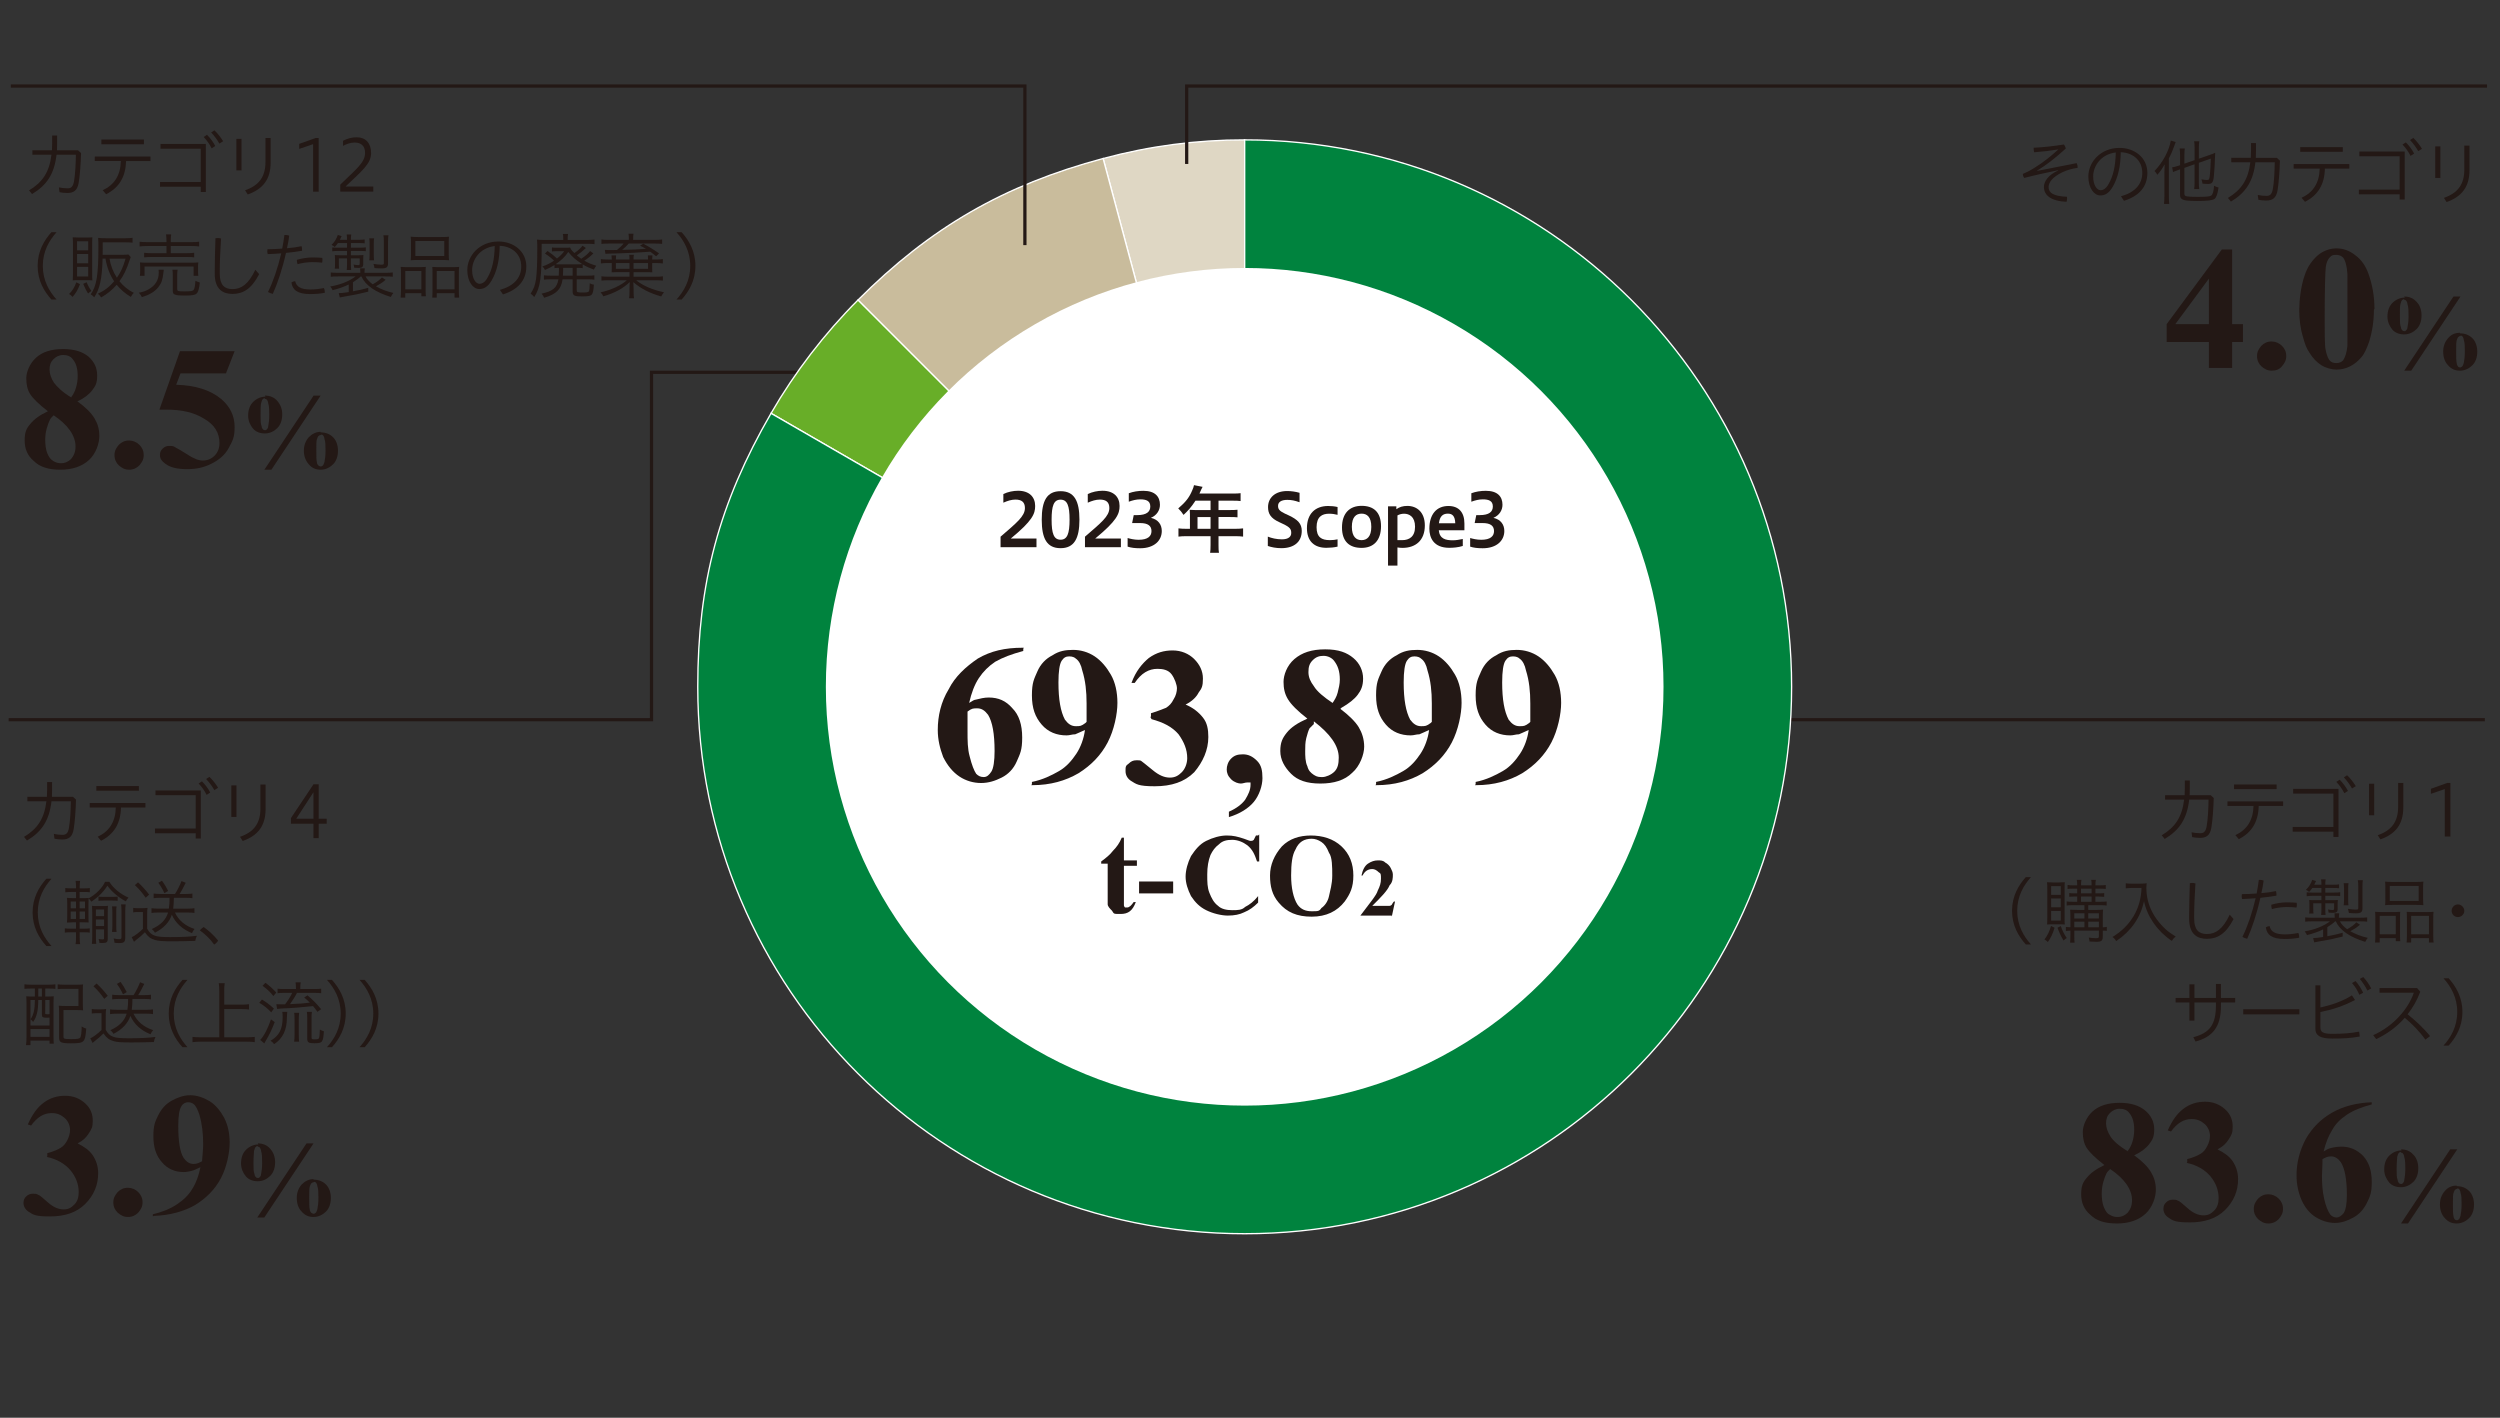<?xml version="1.0" encoding="UTF-8"?>
<svg xmlns="http://www.w3.org/2000/svg" version="1.1" viewBox="0 0 462 262">
  <rect x="0" y="0" width="462" height="262" fill="#333333" stroke="none"/>
  <defs>
    <style>
      .cls-1 {
        fill: #68ae28;
      }

      .cls-2 {
        fill: #00833e;
      }

      .cls-3 {
        fill: #231815;
      }

      .cls-4 {
        fill: #fff;
      }

      .cls-5 {
        stroke-miterlimit: 10;
      }

      .cls-5, .cls-6 {
        fill: none;
        stroke: #fff;
        stroke-width: .25px;
      }

      .cls-6 {
        stroke-linejoin: round;
      }

      .cls-7 {
        fill: #c9bc9c;
      }

      .cls-8 {
        fill: #dfd7c4;
      }
    </style>
  </defs>
  <!-- Generator: Adobe Illustrator 28.7.1, SVG Export Plug-In . SVG Version: 1.2.0 Build 142)  -->
  <g>
    <g id="_レイヤー_1" data-name="レイヤー_1">
      <g id="_レイヤー_1-2" data-name="_レイヤー_1">
        <g id="_レイヤー_1-2">
          <g id="_レイヤー_1-2-2" data-name="_レイヤー_1-2">
            <g id="_レイヤー_1-2-2">
              <g id="_レイヤー_1-2-2-2" data-name="_レイヤー_1-2-2">
                <g id="_レイヤー_1-2-2-2">
                  <rect class="cls-3" x="237.6" y="132.7" width="221.6" height=".6"/>
                  <polygon class="cls-3" points="120.7 133.3 1.6 133.3 1.6 132.7 120.1 132.7 120.1 68.5 158.2 68.5 158.2 69.1 120.7 69.1 120.7 133.3"/>
                  <g>
                    <g>
                      <path class="cls-8" d="M230.018,126.921l-26.159-97.628c8.627-2.312,17.228-3.444,26.159-3.444v101.072Z"/>
                      <path class="cls-5" d="M230.018,126.921l-26.159-97.628c8.627-2.312,17.228-3.444,26.159-3.444v101.072Z"/>
                      <path class="cls-7" d="M230.018,126.921l-71.469-71.469c13.42-13.42,26.977-21.247,45.309-26.159l26.159,97.628Z"/>
                      <path class="cls-5" d="M230.018,126.921l-71.469-71.469c13.42-13.42,26.977-21.247,45.309-26.159l26.159,97.628Z"/>
                      <path class="cls-1" d="M230.018,126.921l-87.531-50.536c4.354-7.541,9.905-14.775,16.062-20.933l71.469,71.469Z"/>
                      <path class="cls-6" d="M230.018,126.921l-87.531-50.536c4.354-7.541,9.905-14.775,16.062-20.933l71.469,71.469Z"/>
                      <path class="cls-2" d="M230.018,126.921V25.849c55.821,0,101.072,45.251,101.072,101.072s-45.252,101.072-101.072,101.072c-55.821,0-101.072-45.251-101.072-101.072,0-19.202,3.94-33.906,13.541-50.536l87.531,50.536Z"/>
                      <path class="cls-5" d="M230.018,126.921V25.849c55.821,0,101.072,45.251,101.072,101.072s-45.252,101.072-101.072,101.072c-55.821,0-101.072-45.251-101.072-101.072,0-19.202,3.94-33.906,13.541-50.536l87.531,50.536Z"/>
                    </g>
                    <circle class="cls-4" cx="230.018" cy="126.921" r="77.4"/>
                  </g>
                  <polygon class="cls-3" points="219.6 30.3 219 30.3 219 15.6 459.6 15.6 459.6 16.2 219.6 16.2 219.6 30.3"/>
                  <polygon class="cls-3" points="189.7 45.3 189.1 45.3 189.1 16.2 2 16.2 2 15.6 189.7 15.6 189.7 45.3"/>
                  <path class="cls-3" d="M14.357,74.202c1.5,1.1,2.5,2.1,3.1,3.1.6,1,.9,2,.9,3.3s-.6,3.2-1.9,4.4c-1.3,1.2-3.1,1.8-5.3,1.8s-3.8-.5-4.9-1.6c-1.2-1-1.7-2.3-1.7-3.8s.3-2.2,1-3c.7-.9,1.8-1.7,3.3-2.4-1.7-1.3-2.8-2.4-3.3-3.2s-.7-1.8-.7-2.9.6-2.7,1.8-3.8c1.2-1.1,2.9-1.6,5-1.6s3.6.5,4.7,1.4c1.1,1,1.6,2.1,1.6,3.5s-.3,1.9-.9,2.7-1.5,1.5-2.8,2.1h.1ZM9.957,76.702c-.3.3-.6.6-.7.8-.2.4-.4.9-.6,1.6-.2.7-.3,1.4-.3,2.2s.1,1.8.4,2.5.6,1.1,1.1,1.4c.5.3.9.4,1.4.4.8,0,1.4-.3,1.9-.8.5-.6.8-1.3.8-2.3,0-2-1.4-4-4.1-5.8l.1 0ZM13.157,73.402c.4-.5.7-1.1.9-1.8s.3-1.4.3-2.1c0-1.4-.3-2.4-.9-3.1-.4-.6-1.1-.8-1.8-.8s-1.3.3-1.8.8-.7,1.1-.7,1.9.3,1.6.8,2.4c.6.8,1.6,1.8,3.3,2.8l-.1-.1Z"/>
                  <path class="cls-3" d="M23.857,81.402c.7,0,1.4.3,1.9.8s.8,1.1.8,1.9-.3,1.3-.8,1.9c-.5.5-1.1.8-1.9.8s-1.3-.3-1.9-.8c-.5-.5-.8-1.1-.8-1.9s.3-1.3.8-1.9c.5-.5,1.1-.8,1.9-.8Z"/>
                  <path class="cls-3" d="M33.357,64.902h10l-1.6,4.1h-8.4l-.8,2.1c3.6.1,6.4,1,8.4,2.7,1.6,1.4,2.4,3.1,2.4,5.1s-.4,2.6-1.1,3.9c-.7,1.3-1.8,2.2-3.2,2.9s-2.8,1-4.5,1-3.1-.3-4-1c-.7-.5-1-1-1-1.6s.2-.9.5-1.2.7-.5,1.2-.5.8,0,1.2.3c.4.2,1.1.6,2.2,1.3.6.4,1.2.7,1.7.9.3.1.7.2,1.1.2.9,0,1.6-.3,2.2-.9.6-.6.9-1.4.9-2.3,0-1.9-.9-3.4-2.8-4.5-1.9-1.2-4.2-1.7-7-1.7s-.7,0-1.3,0l3.8-10.8h.1Z"/>
                  <path class="cls-3" d="M48.957,73.102c.9,0,1.7.3,2.3,1s.9,1.5.9,2.5-.3,1.9-.9,2.5c-.6.6-1.4,1-2.3,1s-1.7-.3-2.2-.9-.9-1.4-.9-2.4.3-1.9.9-2.5c.6-.6,1.4-1,2.3-1l-.1-.2ZM48.957,73.602c-.1,0-.3,0-.3.1-.2.1-.3.4-.4.8s-.1,1.1-.1,2.2,0,1.6.2,2.1c0,.3.2.5.3.6,0,0,.2.1.3.1s.2,0,.3-.1.3-.3.3-.6c.1-.5.2-1.2.2-2s0-1.8-.2-2.3c0-.3-.2-.6-.3-.7,0,0-.2-.1-.3-.1v-.1ZM59.257,73.102l-9.1,13.7h-1.3l9.1-13.7s1.3,0,1.3,0ZM59.257,79.902c.9,0,1.7.3,2.3.9s.9,1.5.9,2.5-.3,1.9-.9,2.5-1.4,1-2.3,1-1.6-.3-2.2-1-.9-1.5-.9-2.5.3-1.8.9-2.5c.6-.6,1.3-1,2.2-1v.1ZM59.257,80.402c-.1,0-.2,0-.3.1-.2.1-.3.4-.4.7s-.1,1-.1,2,0,1.8.1,2.2c0,.3.2.6.4.7,0,0,.2.1.3.1s.2,0,.3-.1c.2-.1.3-.4.4-.7.1-.5.2-1.2.2-2.1s0-1.7-.2-2.2c0-.3-.2-.6-.3-.7,0,0-.2-.1-.3-.1l-.1.1Z"/>
                  <path class="cls-3" d="M8.743,213.698v-.6c1.2-.3,2-.7,2.5-1s.9-.8,1.2-1.4.5-1.2.5-1.9-.3-1.6-1-2.2-1.4-.9-2.4-.9c-1.5,0-2.7.8-3.8,2.3l-.6-.2c.8-1.8,1.7-3.1,2.9-4,1.2-.9,2.5-1.3,4-1.3s2.7.5,3.7,1.4c1.0.9,1.4,2,1.4,3.2s-.2,1.5-.7,2.3-1.1,1.4-2.1,1.9c1.2.6,2.2,1.3,2.8,2.2s1,2,1,3.3c0,2.2-.8,4.1-2.4,5.7s-3.8,2.3-6.5,2.3-3.1-.3-4-.9c-.6-.4-.9-1-.9-1.6s.2-.9.5-1.2c.3-.3.7-.5,1.2-.5s.7,0,1,.2c.2,0,.8.5,1.8,1.4s2,1.3,2.9,1.3,1.4-.3,2-.9.8-1.4.8-2.3c0-1.4-.5-2.8-1.5-4s-2.5-2.1-4.4-2.5c0,0,.1-.1.1-.1Z"/>
                  <path class="cls-3" d="M23.643,219.498c.7,0,1.4.3,1.9.8s.8,1.1.8,1.9-.3,1.3-.8,1.9c-.5.5-1.1.8-1.9.8s-1.3-.3-1.9-.8c-.5-.5-.8-1.1-.8-1.9s.3-1.3.8-1.9c.5-.5,1.1-.8,1.9-.8Z"/>
                  <path class="cls-3" d="M28.243,224.798v-.4c1.7-.4,3.2-1,4.4-1.8,1.2-.8,2.2-1.7,2.9-2.9.7-1.1,1.2-2.5,1.5-4-.7.3-1.2.6-1.7.7s-.9.2-1.4.2c-1.6,0-3-.6-4-1.8-1.1-1.2-1.6-2.8-1.6-4.8s.3-2.7.9-3.9c.6-1.2,1.4-2.1,2.5-2.7,1.1-.6,2.2-1,3.4-1,1.2,0,2.4.4,3.6,1.1,1.1.7,2,1.8,2.7,3.1.7,1.4,1,2.9,1,4.6s-.5,4.4-1.6,6.5-2.7,3.7-4.8,5c-2.1,1.2-4.7,1.9-7.6,2l-.2.1ZM37.343,214.498c.1-1.2.2-2.2.2-3.1,0-1.9-.2-3.7-.7-5.4-.3-.9-.6-1.6-1.1-2-.3-.2-.6-.3-1-.3s-.9.2-1.2.7c-.4.6-.6,1.8-.6,3.6,0,2.9.3,4.9,1,6,.5.7,1.1,1.1,1.8,1.1s1-.2,1.6-.5c0,0,0-.1-0-.1Z"/>
                  <path class="cls-3" d="M47.643,211.298c.9,0,1.7.3,2.3,1s.9,1.5.9,2.5-.3,1.9-.9,2.5c-.6.6-1.4,1-2.3,1s-1.7-.3-2.2-.9-.9-1.4-.9-2.4.3-1.9.9-2.5c.6-.6,1.4-1,2.3-1l-.1-.2ZM47.643,211.798c-.1,0-.3,0-.3.1-.2.1-.3.4-.4.8,0,.4-.1,1.1-.1,2.2s0,1.6.2,2.1c0,.3.2.5.3.6,0,0,.2.1.3.1s.2,0,.3-.1.3-.3.3-.6c.1-.5.2-1.2.2-2s0-1.8-.2-2.3c0-.3-.2-.6-.3-.7,0,0-.2-.1-.3-.1v-.1ZM57.943,211.298l-9.1,13.7h-1.3l9.1-13.7h1.3ZM57.943,217.998c.9,0,1.7.3,2.3.9s.9,1.5.9,2.5-.3,1.9-.9,2.5c-.6.6-1.4,1-2.3,1s-1.6-.3-2.2-1c-.6-.6-.9-1.5-.9-2.5s.3-1.8.9-2.5c.6-.6,1.3-1,2.2-1v.1ZM57.943,218.498c-.1,0-.2,0-.3.1-.2.1-.3.4-.4.7s-.1,1-.1,2,0,1.8.1,2.2c0,.3.2.6.4.7,0,0,.2.1.3.1s.2,0,.3-.1c.2-.1.3-.4.4-.7.1-.5.2-1.2.2-2.1s0-1.7-.2-2.2c0-.3-.2-.6-.3-.7,0,0-.2-.1-.3-.1l-.1.1Z"/>
                  <path class="cls-3" d="M394.4,213.5c1.5,1.1,2.5,2.1,3.1,3.1s.9,2,.9,3.3-.6,3.2-1.9,4.4-3.1,1.8-5.3,1.8-3.8-.5-4.9-1.6c-1.2-1-1.7-2.3-1.7-3.8s.3-2.2,1-3c.7-.9,1.8-1.7,3.3-2.4-1.7-1.3-2.8-2.4-3.3-3.2-.5-.8-.7-1.8-.7-2.9s.6-2.7,1.8-3.8c1.2-1.1,2.9-1.6,5-1.6s3.6.5,4.7,1.4,1.7,2.1,1.7,3.5-.3,1.9-.9,2.7-1.5,1.5-2.8,2.1h-0ZM390,216c-.3.3-.6.6-.7.8-.2.4-.4.9-.6,1.6s-.3,1.4-.3,2.2.1,1.8.4,2.5.6,1.2,1.1,1.4c.5.3.9.4,1.4.4.8,0,1.4-.3,1.9-.8.5-.6.8-1.3.8-2.3,0-2-1.4-4-4.1-5.8l.1-0ZM393.2,212.7c.4-.5.7-1.1.9-1.8s.3-1.4.3-2.1c0-1.4-.3-2.4-.9-3.1-.4-.6-1.1-.8-1.8-.8s-1.3.3-1.8.8-.7,1.1-.7,1.9.3,1.6.8,2.4,1.6,1.8,3.3,2.8l-.1-.1Z"/>
                  <path class="cls-3" d="M404.2,214.8v-.6c1.2-.3,2-.7,2.5-1s.9-.8,1.2-1.4c.3-.6.5-1.2.5-1.9s-.3-1.6-1-2.2-1.4-.9-2.4-.9c-1.5,0-2.7.8-3.8,2.3l-.6-.2c.8-1.8,1.7-3.1,2.9-4s2.5-1.3,4-1.3,2.7.5,3.7,1.4,1.4,2,1.4,3.2-.2,1.5-.7,2.3-1.1,1.4-2.1,1.9c1.2.6,2.2,1.3,2.8,2.2.6.9,1,2,1,3.3,0,2.2-.8,4.1-2.4,5.7s-3.8,2.3-6.5,2.3-3.1-.3-4-.9c-.6-.4-.9-1-.9-1.6s.2-.9.5-1.2c.3-.3.7-.5,1.2-.5s.7,0,1,.2c.2,0,.8.5,1.8,1.4s2,1.3,2.9,1.3,1.4-.3,2-.9.8-1.4.8-2.3c0-1.4-.5-2.8-1.5-4s-2.5-2.1-4.4-2.5l.1-.1Z"/>
                  <path class="cls-3" d="M419.2,220.7c.7,0,1.4.3,1.9.8s.8,1.1.8,1.9-.3,1.3-.8,1.9c-.5.5-1.1.8-1.9.8s-1.3-.3-1.9-.8c-.5-.5-.8-1.1-.8-1.9s.3-1.3.8-1.9c.5-.5,1.1-.8,1.9-.8Z"/>
                  <path class="cls-3" d="M438.3,203.7v.4c-1.9.5-3.4,1.1-4.6,1.9s-2.1,1.7-2.7,2.8c-.7,1.1-1.2,2.4-1.6,4,.5-.3.8-.5,1.2-.6.7-.2,1.4-.3,2.1-.3,1.6,0,2.9.6,4,1.7,1.1,1.2,1.6,2.8,1.6,4.8s-.3,2.7-.9,3.9c-.6,1.2-1.4,2.1-2.5,2.7s-2.2,1-3.4,1-2.5-.4-3.6-1.1-2-1.8-2.6-3.2c-.6-1.4-.9-2.9-.9-4.5,0-2.4.6-4.6,1.7-6.7,1.2-2.1,2.8-3.7,4.9-4.9,2.1-1.2,4.6-1.8,7.3-1.9v0ZM429.2,214.1c0,1.5-.1,2.5-.1,3.2,0,1.5.1,2.9.4,4.2.3,1.4.7,2.3,1.1,2.9.3.4.8.6,1.2.6s.9-.3,1.3-.8c.4-.6.6-1.7.6-3.4,0-2.9-.4-4.9-1.1-6-.5-.7-1.1-1.1-1.8-1.1s-1,.2-1.6.5v-.1Z"/>
                  <path class="cls-3" d="M443.7,212.4c.9,0,1.7.3,2.3,1,.6.6.9,1.5.9,2.5s-.3,1.9-.9,2.5-1.4,1-2.3,1-1.7-.3-2.2-.9-.9-1.4-.9-2.4.3-1.9.9-2.5,1.4-1,2.3-1l-.1-.2ZM443.7,212.9c-.1,0-.3,0-.3.1-.2.1-.3.4-.4.8,0,.4-.1,1.1-.1,2.2s0,1.6.2,2.1c0,.3.2.5.3.6,0,0,.2.1.3.1s.2,0,.3-.1c.1-.1.3-.3.3-.6.1-.5.2-1.2.2-2s0-1.8-.2-2.3c0-.3-.2-.6-.3-.7,0,0-.2-.1-.3-.1v-.1ZM454.1,212.4l-9.1,13.7h-1.3l9.1-13.7h1.3ZM454,219.2c.9,0,1.7.3,2.3.9.6.6.9,1.5.9,2.5s-.3,1.9-.9,2.5-1.4,1-2.3,1-1.6-.3-2.2-1c-.6-.6-.9-1.5-.9-2.5s.3-1.8.9-2.5,1.3-1,2.2-1v.1ZM454.1,219.7c-.1,0-.2,0-.3.1-.2.1-.3.4-.4.7s-.1,1-.1,2,0,1.8.1,2.2c0,.3.2.6.3.7,0,0,.2.1.3.1s.2,0,.3-.1c.2-.1.3-.4.4-.7.1-.5.2-1.2.2-2.1s0-1.7-.2-2.2c0-.3-.2-.6-.3-.7,0,0-.2-.1-.3-.1v.1Z"/>
                  <path class="cls-3" d="M400.4,59.9l10.2-13.8h1.9v13.8h2v3.3h-2v4.8h-4.3v-4.8h-7.8v-3.3l-0.0 0ZM402,59.9h6.2v-8.4l-6.2,8.4Z"/>
                  <path class="cls-3" d="M419.8,63.1c.7,0,1.4.3,1.9.8s.8,1.1.8,1.9-.3,1.3-.8,1.9-1.1.8-1.9.8-1.3-.3-1.9-.8c-.5-.5-.8-1.1-.8-1.9s.3-1.3.8-1.9c.5-.5,1.1-.8,1.9-.8Z"/>
                  <path class="cls-3" d="M438.7,57.2c0,2.1-.3,4.1-.9,6-.4,1.1-.8,2.1-1.4,2.8s-1.3,1.3-2.1,1.7c-.8.4-1.6.6-2.5.6s-2-.3-2.8-.8-1.6-1.3-2.2-2.3c-.5-.7-.9-1.7-1.2-2.9-.5-1.6-.7-3.3-.7-5s.3-4.5,1-6.4c.5-1.6,1.4-2.8,2.4-3.7,1.1-.9,2.3-1.3,3.5-1.3s2.4.4,3.5,1.3c1.1.8,1.9,2,2.4,3.4.7,2,1.1,4.1,1.1,6.5l-.1.1ZM433.8,57.2v-6.6c-.1-1.5-.4-2.5-.8-3-.3-.3-.7-.5-1.3-.5s-.8.1-1.1.4c-.4.4-.7,1-.8,1.9s-.2,4.2-.2,9.7c0,5.5.1,5.1.3,6.1.2.7.4,1.2.7,1.5.3.3.7.4,1.2.4s.9-.2,1.2-.5c.4-.6.7-1.5.8-2.7v-6.8l-0.0.1Z"/>
                  <path class="cls-3" d="M444.3,54.8c.9,0,1.7.3,2.3,1,.6.6.9,1.5.9,2.5s-.3,1.9-.9,2.5-1.4,1-2.3,1-1.7-.3-2.2-.9-.9-1.4-.9-2.4.3-1.9.9-2.5,1.4-1,2.3-1l-.1-.2ZM444.3,55.3c-.1,0-.3,0-.3.1-.2.1-.3.4-.4.8s-.1,1.1-.1,2.2,0,1.6.2,2.1c0,.3.2.5.3.6,0,0,.2.1.3.1s.2,0,.3-.1c.1-.1.3-.3.3-.6.1-.5.2-1.2.2-2s0-1.8-.2-2.3c0-.3-.2-.6-.3-.7,0,0-.2-.1-.3-.1v-.1ZM454.7,54.8l-9.1,13.7h-1.3l9.1-13.7h1.3ZM454.6,61.6c.9,0,1.7.3,2.3.9.6.6.9,1.5.9,2.5s-.3,1.9-.9,2.5-1.4,1-2.3,1-1.6-.3-2.2-1c-.6-.6-.9-1.5-.9-2.5s.3-1.8.9-2.5,1.3-1,2.2-1v.1ZM454.7,62.1c-.1,0-.2,0-.3.1-.2.1-.3.4-.4.7s-.1,1-.1,2,0,1.8.1,2.2c0,.3.2.6.3.7,0,0,.2.1.3.1s.2,0,.3-.1c.2-.1.3-.4.4-.7.1-.5.2-1.2.2-2.1s0-1.7-.2-2.2c0-.3-.2-.6-.3-.7,0,0-.2-.1-.3-.1v.1Z"/>
                  <path class="cls-3" d="M184.903,101.126v-1.946c2.966-2.571,4.503-3.768,4.503-5.292,0-1.115-.626-1.565-1.755-1.565-.735,0-1.456.231-2.232.572v-1.591c.803-.408,1.851-.613,2.721-.613,2.082,0,3.157,1.157,3.157,2.817,0,1.456-.504,2.721-4.504,6.013h4.749v1.606h-6.639v-0l-0-0Z"/>
                  <path class="cls-3" d="M192.513,96.037c0-3.523.966-5.265,3.483-5.265,2.518,0,3.483,1.781,3.483,5.265,0,3.47-.965,5.266-3.483,5.266-2.517,0-3.483-1.755-3.483-5.266ZM197.656,96.037c0-2.584-.421-3.7-1.66-3.7-1.251,0-1.659,1.115-1.659,3.7,0,2.572.408,3.701,1.659,3.701,1.239,0,1.66-1.129,1.66-3.701Z"/>
                  <path class="cls-3" d="M200.504,101.126v-1.946c2.966-2.571,4.503-3.768,4.503-5.292,0-1.115-.626-1.565-1.755-1.565-.735,0-1.456.231-2.232.572v-1.591c.803-.408,1.851-.613,2.721-.613,2.082,0,3.157,1.157,3.157,2.817,0,1.456-.504,2.721-4.504,6.013h4.749v1.606h-6.639v-0l-0-0Z"/>
                  <path class="cls-3" d="M208.386,99.425c.449.136,1.224.326,2.041.326,1.715,0,2.368-.679,2.368-1.605,0-.98-.667-1.484-2.095-1.484h-1.484l.299-1.469h.639c1.742,0,2.422-.626,2.422-1.593,0-1.048-.762-1.319-1.851-1.319-.734,0-1.415.177-2.122.435v-1.565c.803-.299,1.714-.449,2.68-.449,2.163,0,3.075,1.062,3.075,2.586,0,1.006-.585,1.946-1.674,2.408,1.375.314,2.014,1.266,2.014,2.436,0,1.756-1.388,3.184-4,3.184-.98,0-1.674-.094-2.313-.299v-1.591l0-0Z"/>
                  <path class="cls-3" d="M219.902,94.989c0-.286-.015-.503-.041-.775.286.027.572.041.925.041h2.925v-1.728h-2.789c-.694,1.074-1.347,1.851-2.204,2.626-.395-.585-.53-.748-.98-1.198,1.361-1.155,2.042-2.026,2.586-3.333.19-.421.286-.707.327-.966l1.591.314c-.096.164-.109.203-.205.395-.013.055-.149.326-.38.843h6.231c.639,0,.966-.013,1.375-.068v1.456c-.421-.055-.775-.068-1.375-.068h-2.707v1.728h2.135c.613,0,.966-.015,1.375-.055v1.401c-.395-.041-.762-.055-1.333-.055h-2.176v2.176h3.075c.625,0,1.048-.027,1.469-.081v1.524c-.421-.055-.884-.081-1.469-.081h-3.075v1.646c0,.694.013,1.048.081,1.429h-1.633c.055-.395.081-.735.081-1.442v-1.633h-4.476c-.598,0-1.02.027-1.456.081v-1.524c.421.055.844.081,1.456.081h.667v-2.735l0-0ZM223.71,97.724v-2.176h-2.408v2.176h2.408Z"/>
                  <path class="cls-3" d="M234.293,99.166c.694.286,1.647.504,2.599.504,1.224,0,1.728-.504,1.728-1.17,0-.707-.218-1.062-1.51-1.674l-.694-.327c-1.606-.734-2.082-1.578-2.082-2.789,0-1.687,1.266-2.966,3.551-2.966.667,0,1.524.109,2.272.327v1.742c-.925-.314-1.482-.436-2.272-.436-1.089,0-1.7.395-1.7,1.102,0,.585.203.925,1.251,1.429l.735.34c1.646.775,2.394,1.524,2.394,2.857,0,1.96-1.333,3.197-3.782,3.197-.965,0-1.836-.177-2.49-.408v-1.728h0Z"/>
                  <path class="cls-3" d="M247.18,101.017c-.639.15-1.373.218-2.067.218-2.259,0-3.592-1.238-3.592-3.633,0-2.639,1.524-4.095,3.918-4.095.572,0,1.185.055,1.742.19v1.442c-.463-.122-.993-.205-1.565-.205-1.305,0-2.313.558-2.313,2.503,0,1.851.912,2.381,2.463,2.381.572,0,.939-.053,1.415-.149v1.347l-0-0Z"/>
                  <path class="cls-3" d="M248,97.479c0-2.626,1.401-4,3.62-4,2.204,0,3.591,1.143,3.591,3.769,0,2.64-1.387,4-3.591,4-2.219,0-3.62-1.143-3.62-3.769ZM253.416,97.357c0-1.837-.803-2.436-1.796-2.436-.994,0-1.796.598-1.796,2.436,0,1.823.802,2.462,1.796,2.462.993,0,1.796-.639,1.796-2.462Z"/>
                  <path class="cls-3" d="M256.507,104.528v-10.953h1.538v.53c.557-.408,1.196-.612,2.041-.612,1.742,0,3.224,1.155,3.224,3.605,0,2.789-1.727,4.149-4.123,4.149-.286,0-.612-.027-.939-.081v3.361h-1.742v0ZM259.12,99.819c1.292,0,2.381-.625,2.381-2.475,0-1.892-1.102-2.409-2.027-2.409-.489,0-.897.137-1.224.314v4.571h.871Z"/>
                  <path class="cls-3" d="M270.321,100.894c-.843.273-1.781.34-2.503.34-2.925,0-3.673-1.905-3.673-3.538,0-2.64,1.32-4.19,3.524-4.19,1.904,0,2.953,1.17,2.953,3.238v1.251h-4.735c.15,1.606,1.292,1.851,2.599,1.851.572,0,1.238-.109,1.836-.245v1.292s0.0 0.0 0,0ZM268.933,96.704c-.04-1.416-.598-1.783-1.373-1.783-.871,0-1.497.436-1.647,1.783h3.02Z"/>
                  <path class="cls-3" d="M271.687,99.425c.449.136,1.224.326,2.041.326,1.715,0,2.368-.679,2.368-1.605,0-.98-.667-1.484-2.095-1.484h-1.484l.299-1.469h.639c1.742,0,2.422-.626,2.422-1.593,0-1.048-.762-1.319-1.851-1.319-.734,0-1.415.177-2.122.435v-1.565c.803-.299,1.714-.449,2.68-.449,2.163,0,3.075,1.062,3.075,2.586,0,1.006-.585,1.946-1.674,2.408,1.375.314,2.014,1.266,2.014,2.436,0,1.756-1.388,3.184-4,3.184-.98,0-1.674-.094-2.313-.299v-1.591l0-0Z"/>
                  <g>
                    <path class="cls-3" d="M383.763,30.148c.131.248.183.484.183.719,0,.053,0,.104-.013.157-.904.119-1.833.367-2.749.785-1.833.865-2.605,1.86-2.605,2.764,0,1.099.929,1.689,3.403,1.793.015.079.015.17.015.263,0,.236-.027.471-.106.666-2.881-.13-4.177-1.218-4.177-2.749,0-.995.787-2.213,2.633-3.038l-.013-.051c-.458.091-1.481.314-3.562.772-1.23.261-1.937.484-2.684.654-.184-.208-.276-.522-.263-.745.524-.21,1.349-.615,2.109-1.101,1.729-1.073,3.104-2.2,4.425-3.403l-.026-.015c-1.23.21-2.841.407-4.425.524-.053-.261-.091-.497-.091-.732v-.106c1.767-.079,3.704-.301,5.577-.602.157.172.301.42.352.759-1.846,1.676-3.575,3.038-5.289,4.073l.013.051s7.293-1.439,7.293-1.439l-0.0 0Z"/>
                    <path class="cls-3" d="M391.952,36.275c2.633-.734,3.941-2.266,3.941-4.321,0-2.423-1.858-3.757-3.98-3.823-.027,2.684-.537,4.752-1.481,6.39-.719,1.23-1.453,1.597-2.304,1.597-1.126,0-2.2-1.336-2.2-3.509,0-2.645,2.24-5.276,5.762-5.276,2.762,0,5.145,1.78,5.145,4.621,0,2.62-1.597,4.296-4.319,5.159,0,0-.564-.838-.564-.838ZM386.821,32.597c0,1.727.747,2.552,1.349,2.552.509,0,1.033-.288,1.504-1.152.825-1.415,1.271-3.248,1.324-5.825-2.802.34-4.177,2.565-4.177,4.425h-0Z"/>
                    <path class="cls-3" d="M399.983,31.916c0-.38.013-1.022.04-1.546-.498.891-.747,1.232-1.336,1.926-.236-.354-.314-.458-.537-.694,1.519-1.546,2.724-3.797,3.012-5.63l.904.274c-.066.172-.093.223-.263.734-.276.798-.602,1.557-.995,2.278v6.899c0,.655.026,1.139.066,1.534h-.969c.053-.42.078-.865.078-1.559,0,0,0-4.215,0-4.215ZM403.676,31.025v4.767c0,.314.091.418.471.497.354.066.876.091,1.886.091,1.623,0,2.278-.051,2.578-.223.288-.17.46-.707.551-1.833.327.184.484.236.825.329-.197,1.282-.407,1.858-.747,2.107-.407.276-1.271.38-3.235.38-.759,0-1.413-.026-1.871-.079-.498-.051-.865-.183-1.048-.38-.144-.144-.21-.352-.21-.694v-4.686l-.236.079c-.668.236-.864.314-1.061.418l-.17-.876c.276-.027.615-.119,1.114-.276l.352-.119v-1.78c0-.524-.026-1.008-.078-1.309h.957c-.053.288-.078.759-.078,1.271v1.532l1.884-.643v-2.304c0-.418-.026-.891-.078-1.192h.944c-.053.316-.078.734-.078,1.179v2.043l2.015-.694c.524-.184.812-.301,1.008-.407v.091c-.013.21-.026.354-.026.473-.026,1.139-.144,3.129-.236,3.889-.119,1.086-.327,1.322-1.152,1.322-.314,0-.537-.013-.929-.053-.04-.261-.106-.55-.21-.811.38.079.759.13,1.021.13.42,0,.458-.091.564-1.112.066-.694.13-1.729.157-2.841l-2.213.772v3.626c0,.433.026.957.078,1.23h-.944c.053-.301.078-.707.078-1.243v-3.339l-1.884.668 0-0h-0Z"/>
                    <path class="cls-3" d="M412.335,29.99v-.823h3.615c.026-.42.038-.825.038-1.283v-1.44h.916v1.466c0,.458,0,.864-.026,1.258h3.889l.564.524c-.066,2.12-.21,4.071-.433,5.446-.236,1.453-.929,1.924-2.109,1.924-.549,0-1.021-.066-1.44-.144l-.117-.889c.509.104,1.061.17,1.623.17.615,0,.982-.276,1.165-1.258.236-1.296.329-3.286.354-4.949h-3.575c-.418,3.627-1.858,5.67-4.529,7.268l-.551-.681c2.475-1.481,3.759-3.377,4.139-6.587h-3.523l-0.0 0-0-0Z"/>
                    <path class="cls-3" d="M423.864,30.318h10.291v.838h-4.517c-.051,2.866-1.243,4.909-3.679,6.139l-.628-.745c2.12-.982,3.286-2.724,3.352-5.395h-4.82v-.838l0-0.0 0.0 0ZM425.082,27.189h7.87v.864h-7.87v-.864Z"/>
                    <path class="cls-3" d="M443.447,35.032v-6.154h-7.438v-.878h8.38v8.878h-.942v-.969h-7.529v-.876h7.529ZM444.599,26.311c.59.577,1.192,1.387,1.532,2.068l-.668.433c-.38-.772-.889-1.493-1.479-2.096,0,0,.615-.405.615-.405h-0ZM445.974,25.486c.602.551,1.23,1.375,1.61,2.017l-.694.431c-.445-.785-.942-1.439-1.519-2.056l.602-.393Z"/>
                    <path class="cls-3" d="M450.027,27.058h.955v5.825h-.955v-5.825ZM456.363,26.901v4.544c0,3.142-1.481,4.922-4.23,5.891l-.497-.772c2.565-.891,3.77-2.488,3.77-5.225v-4.438h.957Z"/>
                  </g>
                  <g>
                    <path class="cls-3" d="M400.103,147.771v-.823h3.615c.026-.42.038-.825.038-1.283v-1.44h.916v1.466c0,.458,0,.864-.026,1.258h3.889l.564.524c-.066,2.12-.21,4.071-.433,5.446-.236,1.453-.929,1.924-2.109,1.924-.549,0-1.021-.066-1.44-.144l-.117-.889c.509.104,1.061.17,1.623.17.615,0,.982-.276,1.165-1.258.236-1.296.329-3.286.354-4.949h-3.575c-.418,3.627-1.858,5.67-4.529,7.268l-.551-.681c2.475-1.481,3.759-3.377,4.139-6.587h-3.523l-0-0h-0Z"/>
                    <path class="cls-3" d="M411.632,148.099h10.291v.838h-4.517c-.051,2.866-1.243,4.909-3.679,6.139l-.628-.745c2.12-.982,3.286-2.724,3.352-5.395h-4.82v-.838l0-0h0ZM412.85,144.97h7.87v.864h-7.87v-.864Z"/>
                    <path class="cls-3" d="M431.215,152.813v-6.154h-7.438v-.878h8.38v8.878h-.942v-.969h-7.529v-.876h7.529ZM432.367,144.092c.59.577,1.192,1.387,1.532,2.068l-.668.433c-.38-.772-.889-1.493-1.479-2.096l.615-.405v0l-0-0ZM433.742,143.267c.602.551,1.23,1.375,1.61,2.017l-.694.431c-.445-.785-.942-1.439-1.519-2.056l.602-.393v-0Z"/>
                    <path class="cls-3" d="M437.795,144.839h.955v5.826h-.955v-5.826ZM444.131,144.682v4.544c0,3.142-1.481,4.922-4.23,5.891l-.497-.772c2.565-.891,3.77-2.488,3.77-5.225v-4.438h.957v-0.0 0Z"/>
                    <path class="cls-3" d="M451.797,154.593v-8.772l-2.567.876v-.929l3.025-1.086h.577v9.911h-1.035v0Z"/>
                    <path class="cls-3" d="M374.366,174.531c-1.349-1.504-2.541-3.496-2.541-6.218,0-2.711,1.192-4.714,2.541-6.22h.955c-1.349,1.506-2.539,3.509-2.539,6.22,0,2.722,1.19,4.714,2.539,6.218h-.955Z"/>
                    <path class="cls-3" d="M379.689,171.442c-.314,1.073-.707,1.899-1.243,2.643-.276-.248-.393-.352-.63-.471.551-.707.957-1.544,1.205-2.501l.668.329 0.0 0ZM379.322,170.814c-.537,0-.759.013-1.021.038.026-.261.038-.655.038-1.335v-5.121c0-.575-.013-1.046-.051-1.362.261.027.602.04,1.033.04h1.258c.458,0,.772-.013.995-.04-.027.263-.04.537-.04,1.271v5.25c0,.785.013,1.126.04,1.296-.248-.026-.445-.038-1.008-.038h-1.245l0.0 0-0.0 0ZM379.049,165.366h1.78v-1.61h-1.78v1.61ZM379.049,167.657h1.78v-1.623h-1.78v1.623ZM379.049,170.133h1.78v-1.795h-1.78v1.795ZM380.841,171.14c.263.811.628,1.544,1.101,2.213-.197.104-.354.223-.602.458-.458-.747-.812-1.506-1.114-2.37l.615-.301v-0ZM383.107,167.277c-.537,0-.891.026-1.192.066v-.759c.314.053.602.066,1.192.066h.759v-.969h-.42c-.471,0-.745.013-1.046.053v-.694c.301.038.484.051,1.046.051h.42v-.864h-.694c-.458,0-.772.013-1.086.053v-.747c.274.053.537.079,1.099.079h.681c0-.484-.026-.772-.078-1.008h.864c-.051.195-.078.509-.078,1.008h1.952c0-.59-.013-.798-.078-1.008h.864c-.053.248-.078.588-.078,1.008h.838c.537,0,.838-.026,1.073-.066v.734c-.367-.04-.575-.053-1.073-.053h-.838v.864h.577c.509,0,.759-.013,1.046-.051v.694c-.274-.027-.497-.04-1.061-.053h-.562v.969h.891c.588,0,.889-.013,1.19-.066v.759c-.274-.04-.654-.066-1.19-.066h-2.213v.878h1.504c.59,0,1.01-.027,1.245-.066-.04.17-.053.537-.066,1.256v2.017c.327,0,.575-.027.747-.079v.745c-.21-.026-.407-.051-.747-.051v1.073c0,.798-.236.995-1.192.995-.38,0-.745-.013-1.256-.053-.027-.261-.078-.524-.144-.732.497.079.969.117,1.322.117.471,0,.549-.051.549-.367v-1.033h-4.542v.798c0,.865.013,1.114.053,1.428h-.825c.026-.288.051-.825.051-1.428v-.798c-.352.013-.562.026-.838.066v-.747c.223.026.486.053.838.066v-2.005c0-.497-.013-.864-.051-1.243.327.026.759.04,1.413.04h1.23v-.878h-2.094l-0-0-0.0 0ZM385.201,168.771h-1.871v.968h1.871v-.968ZM385.201,170.328h-1.871v1.035h1.871v-1.035ZM384.573,165.09h1.952v-.864h-1.952v.864ZM384.573,166.649h1.952v-.969h-1.952v.969ZM387.872,169.738v-.968h-1.963v.968h1.963ZM387.872,171.363v-1.035h-1.963v1.035h1.963Z"/>
                    <path class="cls-3" d="M393.825,164.095c-.21,0-.643.027-.982.066v-.929c.223.04.509.066.969.066h1.701c.602,0,.969-.026,1.19-.079-.038.34-.051.575-.051.851,0,1.61.352,3.051,1.086,4.478.498.955,1.126,1.82,1.939,2.658.745.772,1.243,1.152,2.395,1.858-.341.276-.445.405-.719.812-2.645-1.754-4.544-4.465-5.134-7.333-.668,3.052-2.395,5.526-5.145,7.372-.184-.314-.407-.562-.696-.759,3.352-2.003,5.291-5.263,5.369-9.06h-1.924Z"/>
                    <path class="cls-3" d="M404.554,169.123c0-1.78.066-3.757.131-5.917.13-.027.274-.04.418-.04.21,0,.42.026.615.091-.144,2.37-.236,4.334-.236,5.919v.59c0,2.081.878,2.841,2.344,2.841,1.636,0,2.959-.904,4.228-3.575l.708.812c-1.453,2.802-3.038,3.653-4.936,3.653-1.78,0-3.273-.878-3.273-3.693v-.681l-0.0 0Z"/>
                    <path class="cls-3" d="M417.43,162.604h.144c.25,0,.486.026.747.117-.104.772-.236,1.572-.418,2.331.955-.066,1.884-.21,2.696-.38.053.157.091.393.091.615,0,.079,0,.157-.013.236-.876.157-1.924.288-2.959.393-.654,2.959-1.57,5.67-2.435,7.569-.314-.079-.615-.172-.889-.341.902-1.807,1.806-4.385,2.448-7.149-.904.079-1.782.119-2.501.144-.053-.157-.078-.352-.078-.537,0-.131.013-.261.038-.367.8,0,1.769-.038,2.724-.117.17-.825.288-1.676.405-2.514h0ZM424.893,173.209v.079c-.876.17-1.74.236-2.709.236-2.319,0-3.286-.759-3.458-2.16.197-.119.458-.21.696-.223.221.982.955,1.532,2.828,1.532.759,0,1.583-.079,2.474-.263.119.21.17.539.17.8ZM422.576,166.753c.747,0,1.466.04,1.846.079.027.106.04.223.04.354,0,.183-.027.38-.066.537-.445-.066-1.061-.104-1.86-.104-.798,0-1.924.157-2.684.38-.066-.184-.117-.445-.117-.681v-.131c.904-.263,1.977-.433,2.841-.433l-0-0Z"/>
                    <path class="cls-3" d="M431.536,170.262c-.261.276-.968.8-1.44,1.073v1.676c1.283-.236,1.69-.327,2.83-.641v.707c-1.729.433-2.685.628-4.584.944-.223.038-.393.064-.681.13l-.195-.798c.38.013.864-.053,1.846-.197v-1.4c-.864.418-1.807.759-2.985,1.048-.119-.276-.21-.445-.433-.681,1.899-.329,3.496-.969,4.688-1.86h-3.208c-.668,0-1.101.013-1.375.066v-.798c.327.038.838.066,1.387.066h4.071v-.223c0-.236-.026-.486-.038-.602h.864c-.026.13-.053.418-.053.602v.223h3.837c.59,0,1.099-.027,1.387-.066v.798c-.276-.053-.694-.066-1.375-.066h-3.653c.261.524.681.982,1.322,1.453.708-.365,1.389-.889,1.703-1.269l.681.445c-.643.537-.982.759-1.795,1.203.995.551,2.121.982,3.235,1.218-.197.223-.301.407-.473.747-2.879-.891-4.674-2.134-5.446-3.797h-.119l-0.0 0-0-0ZM427.321,164.095c-.21.301-.288.407-.59.734-.223-.197-.327-.261-.602-.393.551-.511.931-1.126,1.167-1.846l.707.223c-.157.352-.21.458-.327.679h1.322c0-.484-.013-.666-.066-.98h.851c-.051.287-.066.471-.066.98h1.44c.511,0,.838-.013,1.101-.064v.719c-.314-.038-.602-.053-1.101-.053h-1.44v.853h1.612c.562,0,.864-.015,1.139-.066v.719c-.288-.038-.643-.053-1.114-.053h-1.638v.8h1.245c.537,0,.876-.013,1.073-.04-.026.197-.04.407-.04.655v1.008c0,.549-.208.721-.902.721-.172,0-.498-.015-.774-.04,0-.157-.051-.418-.117-.59.327.066.654.106.851.106.223,0,.288-.053.288-.276v-.969h-1.625v1.167c0,.352.015.732.053.982h-.825c.04-.301.053-.564.053-.982v-1.167h-1.506v1.088c0,.393.013.602.053.811h-.812c.04-.261.053-.418.053-.838v-.876c0-.301-.013-.628-.04-.8.131.027.681.04.997.04h1.256v-.8h-1.676c-.458,0-.719.027-1.048.079v-.732c.288.038.577.053.982.053h1.742v-.853h-1.676l0-0ZM433.108,167.29c.038-.223.066-.562.066-.876v-2.278c0-.354-.027-.694-.066-.916h.904c-.053.21-.066.484-.066.916v2.266c0,.38.013.575.053.889h-.891 0ZM436.579,167.842c0,.719-.276.942-1.205.942-.25,0-.904-.026-1.296-.066-.053-.301-.131-.615-.197-.772.602.091,1.061.144,1.402.144.484,0,.522-.027.522-.354v-3.967c0-.458-.026-.798-.078-1.114h.931c-.053.288-.078.655-.078,1.139v4.047h-0Z"/>
                    <path class="cls-3" d="M438.968,169.738c0-.537-.013-.864-.053-1.243.341.04.747.053,1.179.053h2.435c.38,0,.719-.013,1.033-.04-.026.223-.038.524-.038,1.192v2.972c0,.641.013,1.008.051,1.256h-.838v-.562h-2.972v.812h-.864c.04-.276.066-.708.066-1.349v-3.091l-0.0 0ZM439.766,172.647h2.972v-3.392h-2.972v3.392ZM440.814,163.991c0-.433-.013-.759-.051-1.073.314.038.811.066,1.439.066h4.19c.708,0,1.179-.027,1.455-.066-.04.274-.053.654-.053,1.073v2.16c0,.433.026.904.053,1.126-.354-.038-.734-.053-1.349-.053h-4.374c-.615,0-1.033.015-1.36.053.038-.34.051-.654.051-1.112v-2.174 0ZM441.627,166.492h5.342v-2.777h-5.342v2.777ZM444.794,169.596c0-.643-.013-.825-.038-1.088.301.027.628.04,1.035.04h2.828c.431,0,.811-.013,1.099-.053-.038.288-.053.721-.053,1.243v3.104c0,.655.015,1.061.066,1.336h-.864v-.812h-3.286v.812h-.838c.038-.276.051-.681.051-1.271v-3.312h0ZM445.581,172.647h3.286v-3.392h-3.286v3.392Z"/>
                    <path class="cls-3" d="M455.406,168.313c0,.654-.562,1.165-1.178,1.165-.655,0-1.167-.511-1.167-1.165,0-.615.511-1.179,1.167-1.179.615,0,1.178.564,1.178,1.179Z"/>
                    <path class="cls-3" d="M405.536,188.604h-.931v-3.352h-2.552v-.838h2.552v-2.514h.931v2.514h3.967v-2.58h.929v2.58h2.631v.838h-2.631v.666c0,3.982-1.65,5.723-4.688,6.561l-.418-.8c3.025-.798,4.177-2.317,4.177-5.891v-.537h-3.967v3.352l-0.0 0.0 0-0Z"/>
                    <path class="cls-3" d="M424.919,186.508v.944h-10.369v-.944h10.369Z"/>
                    <path class="cls-3" d="M428.814,189.887c0,.811.433,1.165,2.147,1.165,1.873,0,3.377-.091,5.015-.407l.104.904c-1.689.314-3.023.38-5.066.38-2.331,0-3.129-.615-3.129-1.78v-8.053h.929v4.086c2.081-.471,3.967-1.086,5.826-2.24l.564.853c-2.174,1.152-4.177,1.78-6.39,2.225v2.868h0l-0.0 0ZM435.295,181.298c.562.602,1.099,1.453,1.415,2.16l-.708.38c-.314-.785-.785-1.532-1.347-2.172l.641-.367v0ZM436.723,180.551c.562.577,1.139,1.44,1.479,2.109l-.707.393c-.405-.812-.864-1.493-1.4-2.147l.628-.354v-0Z"/>
                    <path class="cls-3" d="M448.211,192.126c-1.099-1.544-2.486-2.947-3.81-4.033-1.479,1.689-3.286,2.985-5.276,3.941l-.562-.734c3.613-1.597,6.441-4.726,7.514-7.843h-6.337v-.864h6.939l.59.681c-.59,1.585-1.387,2.959-2.344,4.162,1.415,1.139,2.947,2.528,4.151,4.033l-.865.655v-0.0 0Z"/>
                    <path class="cls-3" d="M451.558,193.225c1.347-1.504,2.539-3.496,2.539-6.218,0-2.711-1.192-4.714-2.539-6.22h.955c1.349,1.506,2.541,3.509,2.541,6.22,0,2.722-1.192,4.714-2.541,6.218h-.955Z"/>
                  </g>
                  <g>
                    <path class="cls-3" d="M5.054,148.069v-.823h3.615c.026-.42.038-.825.038-1.283v-1.44h.916v1.466c0,.458,0,.864-.026,1.258h3.889l.564.524c-.066,2.12-.21,4.071-.433,5.446-.236,1.453-.929,1.924-2.109,1.924-.55,0-1.021-.066-1.44-.144l-.117-.889c.509.104,1.061.17,1.623.17.615,0,.982-.276,1.165-1.258.236-1.296.329-3.286.354-4.949h-3.575c-.418,3.627-1.858,5.67-4.529,7.268l-.551-.681c2.476-1.481,3.759-3.377,4.139-6.587h-3.523v-0Z"/>
                    <path class="cls-3" d="M16.583,148.397h10.291v.838h-4.517c-.053,2.866-1.243,4.909-3.679,6.139l-.628-.745c2.12-.982,3.286-2.724,3.352-5.395h-4.82v-.838ZM17.801,145.268h7.87v.864h-7.87v-.864Z"/>
                    <path class="cls-3" d="M36.166,153.111v-6.154h-7.437v-.878h8.38v8.878h-.942v-.969h-7.529v-.876h7.529ZM37.318,144.39c.59.577,1.192,1.387,1.532,2.068l-.668.433c-.38-.772-.889-1.493-1.479-2.096l.615-.405 0.0 0v-0ZM38.693,143.565c.602.551,1.23,1.375,1.61,2.017l-.694.431c-.445-.785-.942-1.439-1.519-2.056l.602-.393-0-0Z"/>
                    <path class="cls-3" d="M42.746,145.137h.955v5.826h-.955v-5.826ZM49.082,144.98v4.544c0,3.142-1.481,4.922-4.23,5.891l-.497-.772c2.565-.891,3.77-2.488,3.77-5.225v-4.438h.957l-0-0v0Z"/>
                    <path class="cls-3" d="M57.924,154.891v-2.671h-4.162v-1.035l4.177-6.258h.955v6.377h1.481v.916h-1.481v2.671h-.969s-0-0,0-0ZM57.924,151.304v-4.896l-3.18,4.896h3.18Z"/>
                    <path class="cls-3" d="M8.565,174.828c-1.349-1.504-2.541-3.496-2.541-6.218,0-2.711,1.192-4.714,2.541-6.22h.955c-1.349,1.506-2.539,3.509-2.539,6.22,0,2.722,1.19,4.714,2.539,6.218h-.955Z"/>
                    <path class="cls-3" d="M14.046,163.765c0-.367-.026-.694-.079-.982h.838c-.053.301-.079.655-.079.982v.405h.825c.497,0,.772-.013,1.048-.064v.785c-.329-.04-.537-.053-1.035-.053h-.851v1.139h.537c.641,0,.864-.013,1.139-.038l-.013.079c1.322-.721,2.592-2.005,3.038-3.065h.785c.694,1.154,2.109,2.331,3.547,2.921-.183.195-.365.431-.497.694-1.296-.668-2.724-1.886-3.405-2.894-.602,1.033-1.78,2.2-2.972,2.959-.117-.21-.314-.445-.497-.602-.013.183-.027.445-.027,1.073v2.147c0,.825.015.995.04,1.23l-.157-.013c-.21-.013-.42-.026-1.022-.026h-.497v1.178h.838c.458,0,.812-.026,1.033-.066v.8c-.274-.053-.562-.066-1.033-.066h-.825v.982c0,.497.026.876.079,1.205h-.838c.053-.276.079-.668.079-1.218v-.969h-1.008c-.458,0-.759.013-1.061.066v-.8c.261.04.615.066,1.061.066h1.008v-1.178h-.445c-.38,0-.942.026-1.23.051.04-.287.053-.679.053-1.282v-2.056c0-.615-.013-.944-.053-1.232.42.04.628.053,1.192.053h.484v-1.139h-.929c-.445,0-.825.027-1.048.066v-.798c.248.038.564.064,1.048.064h.929v-.405l0-0-0-0ZM13.063,166.606v1.258h.982v-1.258h-.982ZM13.063,168.453v1.362h.982v-1.362h-.982ZM15.709,167.864v-1.258h-.995v1.258h.995ZM15.709,169.815v-1.362h-.995v1.362h.995ZM17.724,173.258c0,.458.027.851.066,1.165h-.811c.038-.261.064-.772.064-1.192v-4.648c0-.524-.013-.864-.038-1.19.236.038.524.051,1.008.051h.916c.486,0,.787-.013,1.022-.051-.027.223-.04.654-.04,1.205v4.869c0,.643-.195.8-.982.8-.21,0-.314,0-.562-.013,0-.25-.053-.511-.144-.734.261.053.537.079.772.079.184,0,.236-.066.236-.248v-1.597h-1.506v1.506-0ZM19.23,169.304v-1.23h-1.506v1.23h1.506ZM19.23,171.137v-1.218h-1.506v1.218h1.506ZM18.197,165.689c.208.04.562.053.968.053h1.61c.445,0,.747-.013.969-.053v.787c-.21-.04-.575-.053-.969-.053h-1.61c-.393,0-.759.013-.968.053,0,0,0-.787 0-.787ZM21.549,167.497c-.053.276-.066.524-.066.982v2.633c0,.497.026.838.066,1.112h-.853c.04-.223.066-.719.066-1.112v-2.633c0-.393-.026-.759-.066-.982h.853ZM23.146,173.246c0,.823-.223,1.033-1.088,1.033-.274,0-.562-.013-.904-.053,0-.236-.064-.549-.157-.798.42.091.747.131,1.061.131s.393-.079.393-.393v-4.767c0-.562-.026-.916-.079-1.271h.853c-.053.38-.079.747-.079,1.271v4.845l-0-0Z"/>
                    <path class="cls-3" d="M24.619,167.772c.276.051.537.066.995.066h.681c.301,0,.747-.027.969-.066-.053.352-.066.694-.066,1.347v2.501c.418.734.732,1.035,1.387,1.283.498.197,1.349.276,2.828.276,2.213,0,3.744-.079,4.977-.25-.184.42-.237.551-.301.944-1.807.051-2.802.079-4.098.079-1.939,0-2.724-.053-3.365-.248-.825-.25-1.271-.59-1.848-1.415-.537.537-.982.929-1.557,1.362-.091.066-.341.288-.458.393l-.42-.851c.473-.184,1.481-.944,2.07-1.544v-3.104h-.853c-.431,0-.666.013-.942.066v-.838 0ZM25.51,163.059c.772.719,1.387,1.4,2.056,2.266l-.643.575c-.681-.969-1.218-1.61-2.003-2.329l.59-.511v-0ZM29.607,165.912c-.509,0-.916.027-1.216.079v-.864c.221.038.785.079,1.216.079h2.737c.445-.694.891-1.597,1.205-2.382l.772.314c-.575,1.152-.785,1.519-1.125,2.068h1.152c.445,0,.968-.026,1.205-.079v.864c-.316-.051-.747-.079-1.232-.079h-2.185c-.015.851-.053,1.415-.131,2.005h2.696c.473,0,.982-.027,1.23-.079v.876c-.221-.053-.758-.079-1.269-.079h-2.331c.668,1.44,1.886,2.476,3.627,3.038-.197.21-.38.497-.471.772-1.754-.681-3.078-1.886-3.732-3.405-.42,1.336-1.532,2.528-3.129,3.326-.119-.248-.354-.511-.577-.681,1.663-.747,2.618-1.714,3.012-3.051h-1.795c-.445,0-1.008.026-1.271.079v-.876c.25.051.812.079,1.271.079h1.937c.106-.643.131-1.101.131-2.005h-1.729l0.0 0.0 0-0ZM29.936,162.757c.405.537.811,1.205,1.139,1.886l-.694.405c-.329-.721-.721-1.375-1.126-1.911,0,0,.681-.38.681-.38Z"/>
                    <path class="cls-3" d="M37.64,171.307c.916.668,1.937,1.572,2.671,2.527-.131.236-.471.577-.734.734-.719-1.061-1.661-1.911-2.643-2.633.195-.261.431-.431.707-.628Z"/>
                    <path class="cls-3" d="M5.788,182.682c-.876.013-.904.026-1.269.066v-.851c.314.051.628.066,1.296.079h3.089c.681-.013,1.022-.027,1.336-.079v.851c-.288-.04-.681-.066-1.283-.066h-.59v1.479h.197c.588,0,1.008-.013,1.362-.051-.027.418-.04.785-.04,1.256v6.18c0,.486.026,1.022.053,1.324h-.787v-.564h-3.522v.838h-.825c.066-.418.093-.851.093-1.597v-6.139c0-.524-.015-.995-.053-1.296.38.038.732.051,1.296.051h.301v-1.479h-.655v-0ZM5.631,184.803v4.714h3.522v-1.453c-.352.013-.405.013-.458.013-.798,0-.955-.091-.955-.577v-2.696h-.668c-.013,2.003-.276,3.104-.955,4.058-.093-.157-.316-.393-.473-.511.564-.798.787-1.767.8-3.547h-.812l-0-0ZM5.631,191.611h3.522v-1.44h-3.522s0,1.44-0,1.44ZM7.072,184.161h.668v-1.479h-.668v1.479ZM8.355,187.226c0,.157.038.195.223.195.038,0,.117,0,.195.013h.066c.04,0,.119,0,.236-.013h.079v-2.618h-.785s-.013,2.423-.013,2.423ZM15.307,185.523c0,.486.013.944.053,1.192-.314-.04-.643-.053-1.258-.053h-2.37v4.898c0,.221.027.287.106.34.157.091.55.131,1.347.131,1.139,0,1.532-.079,1.663-.314.144-.263.236-1.035.248-2.03.329.21.511.301.838.393-.195,2.592-.34,2.724-2.853,2.724-1.833,0-2.16-.17-2.16-1.073v-4.622c0-.602-.015-.904-.066-1.256.38.038.772.051,1.256.051h2.384v-3.167h-2.514c-.668,0-1.022.013-1.324.066v-.904c.288.051.681.066,1.336.079h2.121c.458,0,.968-.027,1.23-.053-.027.288-.04.537-.04,1.258,0,0,0,2.342 0,2.342Z"/>
                    <path class="cls-3" d="M16.963,186.466c.276.051.537.066.995.066h.681c.301,0,.747-.027.969-.066-.053.352-.066.694-.066,1.347v2.501c.418.734.732,1.035,1.387,1.283.498.197,1.349.276,2.828.276,2.213,0,3.744-.079,4.977-.25-.184.42-.237.551-.301.944-1.807.051-2.802.079-4.098.079-1.939,0-2.724-.053-3.365-.248-.825-.25-1.271-.59-1.848-1.415-.537.537-.982.929-1.557,1.362-.091.066-.341.288-.458.393l-.42-.851c.473-.184,1.481-.944,2.07-1.544v-3.104h-.853c-.431,0-.666.013-.942.066v-.838 0l0.0 0ZM17.854,181.753c.772.719,1.387,1.4,2.056,2.266l-.643.575c-.681-.969-1.218-1.61-2.003-2.329l.59-.511s0-0.0 0-0ZM21.95,184.606c-.509,0-.916.027-1.216.079v-.864c.221.038.785.079,1.216.079h2.737c.445-.694.891-1.597,1.205-2.382l.772.314c-.575,1.152-.785,1.519-1.125,2.068h1.152c.445,0,.968-.026,1.205-.079v.864c-.316-.051-.747-.079-1.232-.079h-2.185c-.015.851-.053,1.415-.131,2.005h2.696c.473,0,.982-.027,1.23-.079v.876c-.221-.053-.758-.079-1.269-.079h-2.331c.668,1.44,1.886,2.476,3.627,3.038-.197.21-.38.497-.471.772-1.754-.681-3.078-1.886-3.732-3.405-.42,1.336-1.532,2.528-3.129,3.326-.119-.248-.354-.511-.577-.681,1.663-.747,2.618-1.714,3.012-3.051h-1.795c-.445,0-1.008.026-1.271.079v-.876c.25.051.812.079,1.271.079h1.937c.106-.643.131-1.101.131-2.005h-1.729l0.0 0.0 0-0ZM22.279,181.452c.405.537.811,1.205,1.139,1.886l-.694.405c-.329-.721-.721-1.375-1.126-1.911,0,0,.681-.38.681-.38Z"/>
                    <path class="cls-3" d="M33.72,193.522c-1.349-1.504-2.539-3.496-2.539-6.218,0-2.711,1.19-4.714,2.539-6.22h.929c-1.349,1.506-2.539,3.509-2.539,6.22,0,2.722,1.19,4.714,2.539,6.218h-.929Z"/>
                    <path class="cls-3" d="M41.437,191.69h4.19c.602,0,1.088-.026,1.453-.079v.982c-.431-.066-.851-.091-1.439-.091h-8.564c-.562,0-1.086.038-1.506.091v-.982c.329.053.904.079,1.506.079h3.443v-8.653c0-.473-.026-.957-.091-1.336h1.101c-.066.393-.093.8-.093,1.336v2.618h3.248c.511,0,1.048-.026,1.335-.079v.982c-.352-.053-.785-.079-1.335-.079h-3.248v5.21Z"/>
                    <path class="cls-3" d="M48.409,184.712c.759.445,1.44.968,2.213,1.676l-.498.694c-.679-.721-1.36-1.271-2.213-1.767l.498-.602ZM50.766,188.887c-.602,1.546-.904,2.187-1.767,3.653-.053.106-.093.172-.157.288l-.759-.654c.641-.615,1.44-2.134,1.99-3.797,0,0,.694.509.694.509v0ZM49.05,181.621c.734.524,1.428,1.152,2.005,1.807l-.537.641c-.551-.719-1.258-1.375-2.005-1.886l.537-.562v0ZM53.095,186.99c-.038.248-.051.471-.079,1.125-.013,2.253-.759,3.797-2.355,4.845-.21-.288-.38-.445-.668-.628,1.61-.931,2.238-2.161,2.238-4.347,0-.407-.013-.643-.066-.995h.929s0,0.0 0.0 0ZM58.097,182.773c.602,0,.969-.026,1.258-.066v.838c-.25-.038-.734-.064-1.258-.064h-3.22c-.301.628-.8,1.426-1.283,2.081,1.911-.079,2.461-.119,3.666-.276-.393-.393-.55-.537-1.048-.942l.615-.405c.774.628,1.782,1.636,2.514,2.552l-.679.498c-.367-.524-.524-.734-.812-1.061-2.174.236-3.732.365-5.853.444-.314.015-.537.04-.798.08l-.131-.878c.183.013.641.026.955.026h.655c.55-.707.995-1.426,1.322-2.12h-1.479c-.511,0-.969.026-1.23.064v-.838c.274.04.654.066,1.218.066h2.185v-.144c0-.431-.038-.851-.079-1.099h.957c-.053.261-.079.641-.079,1.086v.157h2.605ZM54.353,192.502c.053-.301.079-.694.079-1.179v-3.076c0-.471-.026-.851-.066-1.086h.916c-.038.288-.066.694-.066,1.086v3.076c0,.551.027.957.066,1.179h-.929ZM57.573,191.69c0,.341.053.38.55.38.564,0,.747-.051.825-.223.093-.223.144-.798.157-1.597.223.144.498.276.747.329-.131,2.041-.261,2.213-1.767,2.213-1.073,0-1.309-.157-1.309-.865v-3.679c0-.615-.013-.982-.066-1.256h.929c-.053.248-.066.641-.066,1.256v3.443Z"/>
                    <path class="cls-3" d="M60.421,193.522c1.347-1.504,2.539-3.496,2.539-6.218,0-2.711-1.192-4.714-2.539-6.22h.929c1.349,1.506,2.539,3.509,2.539,6.22,0,2.722-1.19,4.714-2.539,6.218h-.929Z"/>
                    <path class="cls-3" d="M66.442,193.522c1.347-1.504,2.539-3.496,2.539-6.218,0-2.711-1.192-4.714-2.539-6.22h.955c1.349,1.506,2.541,3.509,2.541,6.22,0,2.722-1.192,4.714-2.541,6.218h-.955Z"/>
                  </g>
                  <g>
                    <path class="cls-3" d="M5.986,28.592v-.823h3.615c.026-.42.038-.825.038-1.283v-1.44h.916v1.466c0,.458,0,.864-.026,1.258h3.889l.564.524c-.066,2.12-.21,4.071-.433,5.446-.236,1.453-.929,1.924-2.109,1.924-.55,0-1.021-.066-1.44-.144l-.117-.889c.509.104,1.061.17,1.623.17.615,0,.982-.276,1.165-1.258.236-1.296.329-3.286.354-4.949h-3.575c-.418,3.627-1.858,5.67-4.529,7.268l-.551-.681c2.476-1.481,3.759-3.377,4.139-6.587,0,0-3.523,0-3.523 0Z"/>
                    <path class="cls-3" d="M17.515,28.921h10.291v.838h-4.517c-.053,2.866-1.243,4.909-3.679,6.139l-.628-.745c2.12-.982,3.286-2.724,3.352-5.395h-4.82v-.838ZM18.732,25.792h7.87v.864h-7.87v-.864Z"/>
                    <path class="cls-3" d="M37.098,33.634v-6.154h-7.437v-.878h8.38v8.878h-.942v-.969h-7.529v-.876h7.529ZM38.25,24.913c.59.577,1.192,1.387,1.532,2.068l-.668.433c-.38-.772-.889-1.493-1.479-2.096,0,0,.615-.405.615-.405ZM39.625,24.088c.602.551,1.23,1.375,1.61,2.017l-.694.431c-.445-.785-.942-1.439-1.519-2.056,0,0,.602-.393.602-.393Z"/>
                    <path class="cls-3" d="M43.677,25.66h.955v5.825h-.955v-5.825ZM50.014,25.503v4.544c0,3.142-1.481,4.922-4.23,5.891l-.497-.772c2.565-.891,3.77-2.488,3.77-5.225v-4.438s.957,0,.957 0Z"/>
                    <path class="cls-3" d="M57.86,35.414v-8.772l-2.565.876v-.929l3.023-1.086h.577v9.911h-1.035Z"/>
                    <path class="cls-3" d="M62.884,35.414v-1.296c2.866-2.815,4.582-4.046,4.582-5.866,0-1.114-.562-1.911-1.937-1.911-.812,0-1.585.314-2.134.615v-.942c.876-.445,1.61-.643,2.552-.643,1.597,0,2.633,1.073,2.633,2.894,0,1.964-1.546,3.182-4.726,6.207h5.132v.942s-6.101,0-6.101 0Z"/>
                    <path class="cls-3" d="M9.497,55.352c-1.349-1.504-2.541-3.496-2.541-6.218,0-2.711,1.192-4.714,2.541-6.22h.955c-1.349,1.506-2.539,3.509-2.539,6.22,0,2.722,1.19,4.714,2.539,6.218,0,0-.955,0-.955-0Z"/>
                    <path class="cls-3" d="M14.782,52.511c-.38,1.021-.734,1.638-1.375,2.357-.184-.223-.38-.393-.643-.537.628-.602,1.008-1.23,1.336-2.16,0,0,.681.34.681.34ZM14.453,51.777c-.602,0-.772.015-1.008.04.026-.276.04-.668.04-1.192v-5.63c0-.484-.027-.929-.053-1.139.274.027.628.04,1.152.04h1.375c.681,0,.825-.013,1.114-.04-.027.276-.04.458-.04,1.088v5.734c0,.497.013.904.04,1.139-.354-.026-.511-.04-1.048-.04h-1.572ZM14.243,46.266h2.056v-1.676h-2.056v1.676ZM14.243,48.648h2.056v-1.714h-2.056v1.714ZM14.243,51.096h2.056v-1.78h-2.056v1.78ZM16.012,52.157c.261.643.55,1.167.889,1.625-.287.17-.509.34-.628.458-.327-.511-.484-.825-.904-1.782l.643-.301ZM18.957,47.797c-.091,3.693-.509,5.577-1.544,7.149-.248-.276-.367-.38-.654-.55,1.099-1.532,1.426-3.549,1.426-8.878,0-.719-.013-1.099-.051-1.557.458.051.798.066,1.36.066h3.746c.471,0,.98-.027,1.256-.079v.902c-.288-.038-.707-.064-1.23-.064h-4.281v1.073l-.013,1.23h3.691c.484,0,.904-.026,1.061-.066l.445.484c-.066.131-.091.21-.184.486-.602,1.833-1.099,2.866-1.911,3.98.708.891,1.689,1.689,2.658,2.147-.21.197-.393.458-.55.747-1.048-.615-1.924-1.375-2.618-2.238-.838.968-1.754,1.701-2.868,2.342-.223-.327-.393-.524-.615-.694,1.218-.55,2.121-1.243,3.01-2.291-.798-1.19-1.347-2.645-1.597-4.19h-.537ZM20.24,47.797c.184,1.218.681,2.501,1.362,3.522.734-1.046,1.192-2.068,1.597-3.522h-2.959Z"/>
                    <path class="cls-3" d="M30.265,49.853c-.04.236-.053.301-.066.537-.157,1.387-.34,1.911-.969,2.724-.707.838-1.636,1.387-3.01,1.793-.144-.299-.329-.562-.564-.811.825-.17,1.218-.314,1.729-.59,1.336-.734,1.952-1.742,1.952-3.155,0-.184-.013-.288-.04-.511,0,0,.969.013.969.013ZM30.761,44.498c0-.524-.026-.904-.079-1.179h.957c-.053.25-.079.615-.079,1.179v.248h3.836c.694,0,1.152-.026,1.402-.079v.878c-.314-.053-.812-.079-1.389-.079h-3.848v1.322h2.959c.681,0,1.099-.026,1.362-.079v.851c-.316-.053-.708-.066-1.362-.066h-6.534c-.562,0-1.035.027-1.349.066v-.851c.25.053.681.079,1.349.079h2.775v-1.322h-3.534c-.694,0-1.035.026-1.428.079v-.878c.25.053.721.079,1.428.079h3.534v-.248ZM25.852,50.967c.038-.276.053-.471.053-.878v-.732c0-.367-.015-.63-.053-.865.327.04.798.053,1.283.053h8.235c.497,0,.955-.013,1.283-.053-.04.21-.053.511-.053.851v.734c0,.38.013.668.053.891h-.878v-1.716h-9.06v1.716h-.864ZM32.753,53.415c0,.38.142.433,1.296.433,1.203,0,1.557-.053,1.727-.276.17-.21.276-.694.341-1.689.17.104.562.261.811.327-.117,1.152-.301,1.78-.615,2.056-.274.261-.876.354-2.2.354-.968,0-1.439-.04-1.767-.172-.314-.104-.418-.299-.418-.745v-2.828c0-.551-.013-.787-.066-1.022h.969c-.053.236-.079.498-.079,1.008,0,0,0,2.554,0,2.554Z"/>
                    <path class="cls-3" d="M39.685,49.944c0-1.78.066-3.757.131-5.917.13-.027.274-.04.418-.04.21,0,.42.026.615.091-.144,2.37-.236,4.334-.236,5.919v.59c0,2.081.878,2.841,2.344,2.841,1.636,0,2.959-.904,4.228-3.575l.708.812c-1.453,2.802-3.038,3.653-4.936,3.653-1.78,0-3.273-.878-3.273-3.693,0,0,0-.681 0-.681Z"/>
                    <path class="cls-3" d="M52.561,43.425h.144c.25,0,.486.026.747.117-.104.772-.236,1.572-.418,2.331.955-.066,1.884-.21,2.696-.38.053.157.091.393.091.615,0,.079,0,.157-.013.236-.876.157-1.924.288-2.959.393-.654,2.959-1.57,5.67-2.435,7.569-.314-.079-.615-.172-.889-.341.902-1.807,1.806-4.385,2.448-7.149-.904.079-1.782.119-2.501.144-.053-.157-.079-.352-.079-.537,0-.131.013-.261.038-.367.8,0,1.769-.038,2.724-.117.17-.825.288-1.676.405-2.514ZM60.024,54.03v.079c-.876.17-1.74.236-2.709.236-2.319,0-3.286-.759-3.458-2.16.197-.119.458-.21.696-.223.221.982.955,1.532,2.828,1.532.759,0,1.583-.079,2.474-.263.119.21.17.539.17.8ZM57.707,47.575c.747,0,1.466.04,1.846.079.027.106.04.223.04.354,0,.183-.027.38-.066.537-.445-.066-1.061-.104-1.86-.104-.798,0-1.924.157-2.684.38-.066-.184-.117-.445-.117-.681v-.131c.904-.263,1.977-.433,2.841-.433Z"/>
                    <path class="cls-3" d="M66.667,51.083c-.261.276-.968.8-1.44,1.073v1.676c1.283-.236,1.691-.327,2.83-.641v.707c-1.729.433-2.685.628-4.584.944-.223.038-.393.064-.681.13l-.195-.798c.38.013.864-.053,1.846-.197v-1.4c-.864.418-1.807.759-2.985,1.048-.119-.276-.21-.445-.433-.681,1.899-.329,3.496-.969,4.688-1.86h-3.208c-.668,0-1.101.013-1.375.066v-.798c.327.038.838.066,1.387.066h4.071v-.223c0-.236-.026-.486-.038-.602h.864c-.026.13-.053.418-.053.602v.223h3.837c.59,0,1.099-.027,1.387-.066v.798c-.276-.053-.694-.066-1.375-.066h-3.653c.261.524.681.982,1.322,1.453.708-.365,1.389-.889,1.703-1.269l.681.445c-.643.537-.982.759-1.795,1.203.995.551,2.121.982,3.235,1.218-.197.223-.301.407-.473.747-2.879-.891-4.674-2.134-5.446-3.797h-.119s0-0.0 0-0ZM62.452,44.917c-.21.301-.288.407-.59.734-.223-.197-.327-.261-.602-.393.551-.511.931-1.126,1.167-1.846l.707.223c-.157.352-.21.458-.327.679h1.322c0-.484-.013-.666-.066-.98h.851c-.051.287-.066.471-.066.98h1.44c.511,0,.838-.013,1.101-.064v.719c-.314-.038-.602-.053-1.101-.053h-1.44v.853h1.612c.562,0,.864-.015,1.139-.066v.719c-.288-.038-.643-.053-1.114-.053h-1.638v.8h1.245c.537,0,.876-.013,1.073-.04-.026.197-.04.407-.04.655v1.008c0,.55-.208.721-.902.721-.172,0-.498-.015-.774-.04,0-.157-.051-.418-.117-.59.327.066.654.106.851.106.223,0,.288-.053.288-.276v-.969h-1.625v1.167c0,.352.015.732.053.982h-.825c.04-.301.053-.564.053-.982v-1.167h-1.506v1.088c0,.393.013.602.053.811h-.812c.04-.261.053-.418.053-.838v-.876c0-.301-.013-.628-.04-.8.131.027.681.04.997.04h1.256v-.8h-1.676c-.458,0-.719.027-1.048.079v-.732c.288.038.577.053.982.053h1.742v-.853h-1.676s0,0,0-0ZM68.239,48.111c.038-.223.066-.562.066-.876v-2.278c0-.354-.027-.694-.066-.916h.904c-.053.21-.066.484-.066.916v2.266c0,.38.013.575.053.889,0,0-.891,0-.891 0ZM71.709,48.663c0,.719-.276.942-1.205.942-.25,0-.904-.026-1.296-.066-.053-.301-.131-.615-.197-.772.602.091,1.061.144,1.402.144.484,0,.522-.027.522-.354v-3.967c0-.458-.026-.798-.078-1.114h.931c-.053.288-.078.655-.078,1.139,0,0,0,4.047 0,4.047Z"/>
                    <path class="cls-3" d="M74.099,50.559c0-.537-.013-.864-.053-1.243.341.04.747.053,1.179.053h2.435c.38,0,.719-.013,1.033-.04-.026.223-.038.524-.038,1.192v2.972c0,.641.013,1.008.051,1.256h-.838v-.562h-2.972v.812h-.864c.04-.276.066-.708.066-1.349,0,0,0-3.091 0-3.091ZM74.897,53.468h2.972v-3.392h-2.972v3.392ZM75.945,44.812c0-.433-.013-.759-.051-1.073.314.038.811.066,1.439.066h4.19c.708,0,1.179-.027,1.455-.066-.04.274-.053.654-.053,1.073v2.16c0,.433.026.904.053,1.126-.354-.038-.734-.053-1.349-.053h-4.374c-.615,0-1.033.015-1.36.053.038-.34.051-.654.051-1.112,0,0,0-2.174-0-2.174ZM76.757,47.314h5.342v-2.777h-5.342v2.777ZM79.925,50.417c0-.643-.013-.825-.038-1.088.301.027.628.04,1.035.04h2.828c.431,0,.811-.013,1.099-.053-.038.288-.053.721-.053,1.243v3.104c0,.655.015,1.061.066,1.336h-.864v-.812h-3.286v.812h-.838c.038-.276.051-.681.051-1.271,0,0,0-3.312 0-3.312ZM80.711,53.468h3.286v-3.392h-3.286v3.392Z"/>
                    <path class="cls-3" d="M92.383,53.572c2.633-.734,3.941-2.266,3.941-4.321,0-2.423-1.858-3.757-3.98-3.823-.027,2.684-.537,4.752-1.481,6.39-.719,1.23-1.453,1.597-2.304,1.597-1.126,0-2.2-1.336-2.2-3.509,0-2.645,2.24-5.276,5.762-5.276,2.762,0,5.145,1.78,5.145,4.621,0,2.62-1.597,4.296-4.319,5.159,0,0-.564-.838-.564-.838ZM87.251,49.893c0,1.727.747,2.552,1.349,2.552.509,0,1.033-.288,1.504-1.152.825-1.415,1.271-3.248,1.324-5.825-2.802.34-4.177,2.565-4.177,4.425Z"/>
                    <path class="cls-3" d="M104.094,44.053c0-.288-.026-.615-.078-.825h.969c-.053.236-.078.511-.078.838v.276h3.64c.471,0,1.073-.04,1.322-.079v.851c-.314-.04-.772-.066-1.296-.066h-8.471c.013,6.337-.236,8.066-1.375,9.845-.21-.261-.38-.418-.668-.628.59-.904.825-1.544.995-2.671.17-1.205.236-2.841.236-5.984v-.352c-.013-.471-.026-.707-.051-.982.393.053.745.066,1.44.066h3.416v-.288h0ZM103.296,49.499c-.38,0-.55.015-.825.053v-.575c-.615.38-1.048.615-1.767.916-.106-.263-.248-.458-.484-.655.772-.248,1.466-.59,2.16-1.061-.458-.471-.957-.864-1.676-1.322l.484-.471c.772.537,1.258.916,1.742,1.387.577-.445.995-.865,1.336-1.349h-1.375c-.367,0-.643.013-.891.053v-.747c.248.04.497.053.891.053h1.479c.602,0,.759,0,.995-.04.144.367.223.486.785,1.022.708-.486,1.205-.931,1.506-1.349l.615.418c-.707.668-.904.825-1.676,1.362.263.223.498.393.825.628.825-.562,1.322-.995,1.623-1.426l.615.431c-.431.445-1.112.995-1.676,1.349.8.445,1.192.615,2.213.929-.157.172-.34.486-.444.721-.982-.367-1.336-.524-2.07-.969v.694c-.287-.038-.562-.053-1.099-.053v1.44h2.081c.564,0,.891-.013,1.179-.064v.811c-.301-.051-.668-.066-1.192-.066h-2.068v2.005c0,.405.066.431,1.218.431.602,0,.891-.051,1.008-.195.106-.144.17-.668.17-1.349v-.157c.263.144.473.21.774.248-.066,1.101-.172,1.585-.394,1.833-.221.263-.641.341-1.754.341-1.517,0-1.78-.144-1.78-.995v-2.162h-1.858c-.25,1.848-1.139,2.737-3.405,3.405-.131-.301-.261-.511-.471-.759,2.094-.458,2.853-1.099,3.104-2.645h-1.481c-.524,0-.904.015-1.192.066v-.811c.263.038.681.064,1.179.064h1.557c.027-.327.04-.588.04-.968,0,0,0-.473,0-.473l0.0 0ZM106.608,48.845c.537,0,.787-.013.995-.04-1.23-.785-1.871-1.347-2.592-2.251-.497.798-1.256,1.544-2.317,2.266.197.026.38.026.864.026h3.051ZM104.068,50.01c0,.367-.013.615-.038.929h1.793v-1.44h-1.754v.511Z"/>
                    <path class="cls-3" d="M113.855,50.298c-.329,0-.524.013-.825.026.013-.223.026-.352.026-.719v-.995h-.734c-.615,0-.955.026-1.282.079v-.812c.274.053.707.079,1.282.079h.734v-.117c0-.015,0-.053-.013-.106,0-.195-.013-.352-.04-.537h.853c-.027.184-.04.445-.04.694v.066h2.514v-.079c0-.34-.013-.511-.053-.785h.865c-.053.183-.066.445-.066.772v.091h2.684v-.066c0-.208-.013-.524-.038-.694h.851c-.027.197-.04.393-.053.694v.066h.694c.615,0,.969-.026,1.283-.079v.812c-.236-.04-.825-.079-1.283-.079h-.694v.995c0,.261.013.55.026.719-.38-.026-.484-.026-.823-.026h-2.645v.838h4.02c.811,0,1.061-.013,1.4-.079v.798c-.405-.038-.798-.064-1.415-.064h-3.522c1.271,1.021,2.999,1.767,5.146,2.225-.144.144-.393.524-.511.772-2.121-.602-3.757-1.44-5.159-2.645.04.55.04.747.053,1.245v.55c0,.537.026.982.078,1.178h-.916c.053-.314.078-.55.078-1.178v-.55c0-.367.013-.774.053-1.258-1.258,1.192-2.855,2.056-4.883,2.633-.172-.316-.263-.458-.524-.734,1.899-.405,3.836-1.296,4.858-2.238h-3.301c-.602,0-1.008.026-1.387.064v-.798c.288.053.694.079,1.4.079h3.784v-.838h-2.474 0-0ZM116.212,44.132c0-.445-.015-.628-.066-.942h.929c-.053.261-.066.497-.066.942v.197h4.086c.524,0,.982-.027,1.269-.079v.823c-.34-.038-.732-.064-1.269-.064h-4.911c-.34.405-.825.876-1.205,1.165,1.964-.04,2.987-.079,4.387-.197-.354-.208-.55-.314-1.086-.575l.588-.367c1.022.537,1.873,1.048,2.921,1.793l-.537.537c-.524-.431-.734-.601-1.088-.851-2.435.184-4.19.276-6.494.329-1.178.026-1.256.026-1.793.064l-.106-.732c.288.026.511.038.838.038.223,0,1.101-.013,1.402-.013.484-.38.982-.864,1.218-1.19h-2.815c-.471,0-1.073.026-1.271.064v-.823c.261.051.759.079,1.283.079h3.784s0-.197-0-.197h0ZM116.329,48.61h-2.514v1.061h2.514v-1.061ZM119.759,49.67v-1.061h-2.684v1.061h2.684Z"/>
                    <path class="cls-3" d="M125.017,55.352c1.347-1.504,2.539-3.496,2.539-6.218,0-2.711-1.192-4.714-2.539-6.22h.955c1.349,1.506,2.541,3.509,2.541,6.22,0,2.722-1.192,4.714-2.541,6.218,0,0-.955,0-.955-0Z"/>
                  </g>
                  <g>
                    <path class="cls-3" d="M189.1,119.9v.4c-2.2.6-3.8,1.2-5.2,2-1.2.8-2.2,1.8-3,3s-1.4,2.8-1.8,4.6c.6-.4,1-.6,1.2-.6.8-.2,1.6-.4,2.4-.4,1.8,0,3.2.6,4.4,2,1.2,1.2,1.8,3,1.8,5.4s-.4,3-1,4.4-1.6,2.4-2.8,3-2.4,1-3.8,1-2.8-.4-4-1.2-2.2-2-3-3.6c-.6-1.6-1-3.2-1-5,0-2.6.6-5.2,2-7.5,1.2-2.4,3.2-4.2,5.4-5.7,2.4-1.4,5-2,8.3-2h.2l-.1.2ZM178.8,131.6v3.6c0,1.6,0,3.2.4,4.6.4,1.6.8,2.6,1.2,3.2.4.4.8.6,1.4.6s1-.4,1.4-1,.6-2,.6-3.8c0-3.2-.4-5.4-1.2-6.7-.6-.8-1.2-1.2-2-1.2s-1,0-1.8.6l0.0.1Z"/>
                    <path class="cls-3" d="M190.7,144.9v-.4c2-.4,3.6-1.2,5-2s2.4-2,3.2-3.2,1.4-2.8,1.6-4.4c-.8.4-1.4.6-1.8.8-.6,0-1,.2-1.6.2-1.8,0-3.4-.6-4.6-2s-1.8-3-1.8-5.4.4-3,1-4.4,1.6-2.4,2.8-3c1.2-.8,2.4-1,3.8-1s2.8.4,4,1.2,2.2,2,3,3.4,1.2,3.2,1.2,5.2-.6,5-1.8,7.3-3,4.2-5.4,5.7c-2.4,1.4-5.2,2.2-8.5,2.2h-.2l.1-.2ZM200.8,133.4v-3.4c0-2.2-.2-4.2-.8-6.1-.2-1-.6-1.8-1.2-2.2-.2-.2-.6-.4-1.2-.4s-1,.2-1.4.8-.6,2-.6,4c0,3.2.4,5.4,1.2,6.9.6.8,1.2,1.2,2,1.2s1,0,1.8-.6l.2-.2Z"/>
                    <path class="cls-3" d="M212.7,132.4v-.6c1.4-.4,2.2-.8,2.8-1,.6-.4,1-.8,1.4-1.6.4-.6.6-1.4.6-2s-.4-1.8-1-2.6-1.6-1-2.6-1c-1.6,0-3,.8-4.2,2.6h-.6c.8-2.2,2-3.6,3.2-4.6,1.4-1,2.8-1.4,4.4-1.4s3,.6,4,1.6,1.6,2.2,1.6,3.6-.2,1.8-.8,2.6c-.4.8-1.2,1.6-2.4,2.2,1.4.6,2.4,1.4,3.2,2.4s1,2.2,1,3.6c0,2.4-1,4.6-2.6,6.5-1.8,1.8-4.2,2.6-7.3,2.6s-3.4-.4-4.4-1c-.6-.4-1-1-1-1.8s0-1,.6-1.4c.4-.4.8-.6,1.4-.6s.8,0,1,.2c0,0,.8.6,2,1.6s2.2,1.4,3.2,1.4,1.6-.4,2.2-1c.6-.6,1-1.6,1-2.6,0-1.6-.6-3-1.6-4.4-1.2-1.4-2.8-2.2-5-2.8l-.2-.4.1-.1Z"/>
                    <path class="cls-3" d="M227.1,150.8v-.8c1.4-.6,2.4-1.4,3-2.2.6-1,1-1.8,1-2.8s0-.4,0-.4h-.6c-.4,0-.8.2-1.2.2s-1.2-.2-1.8-.8-.8-1.2-.8-1.8.2-1.4.8-2,1.2-.8,2.2-.8,1.8.4,2.6,1.2,1,1.8,1,3.2-.6,3.2-1.6,4.4-2.6,2.2-4.6,2.8v-.2l0.0 0Z"/>
                    <path class="cls-3" d="M247.7,131c1.6,1.2,2.8,2.4,3.4,3.4s1,2.2,1,3.6-.8,3.6-2.2,4.8c-1.4,1.4-3.4,2-5.9,2s-4.2-.6-5.4-1.8-2-2.6-2-4.2.4-2.4,1.2-3.4,2-1.8,3.8-2.6c-1.8-1.4-3-2.6-3.6-3.6s-.8-2-.8-3.2.6-3,2-4.2,3.2-1.8,5.7-1.8,4,.6,5.2,1.6,1.8,2.4,1.8,3.8-.4,2.2-1,3-1.6,1.6-3,2.4l-.2.2ZM242.8,133.8l-.8.8c-.2.4-.4,1-.6,1.8s-.2,1.6-.2,2.4,0,2,.4,2.8c.2.8.6,1.2,1.2,1.6s1,.4,1.6.4,1.6-.4,2.2-1c.6-.6.8-1.4.8-2.6,0-2.2-1.6-4.4-4.6-6.7v.4l0.0.1ZM246.2,130c.4-.6.8-1.2,1-2s.4-1.6.4-2.4c0-1.6-.4-2.6-1-3.4-.4-.6-1.2-1-2-1s-1.4.2-2,.8-.8,1.2-.8,2.2.4,1.8,1,2.6c.6,1,1.8,2,3.6,3.2h-.2v-0Z"/>
                    <path class="cls-3" d="M254.3,144.9v-.4c2-.4,3.6-1.2,5-2s2.4-2,3.2-3.2c.8-1.2,1.4-2.8,1.6-4.4-.8.4-1.4.6-1.8.8-.6,0-1,.2-1.6.2-1.8,0-3.4-.6-4.6-2s-1.8-3-1.8-5.4.4-3,1-4.4,1.6-2.4,2.8-3c1.2-.8,2.4-1,3.8-1s2.8.4,4,1.2,2.2,2,3,3.4,1.2,3.2,1.2,5.2-.6,5-1.8,7.3-3,4.2-5.4,5.7c-2.4,1.4-5.2,2.2-8.5,2.2h-.2l.1-.2ZM264.6,133.4v-3.4c0-2.2-.2-4.2-.8-6.1-.2-1-.6-1.8-1.2-2.2-.2-.2-.6-.4-1.2-.4s-1,.2-1.4.8-.6,2-.6,4c0,3.2.4,5.4,1.2,6.9.6.8,1.2,1.2,2,1.2s1,0,1.8-.6l.2-.2Z"/>
                    <path class="cls-3" d="M272.7,144.9v-.4c2-.4,3.6-1.2,5-2s2.4-2,3.2-3.2c.8-1.2,1.4-2.8,1.6-4.4-.8.4-1.4.6-1.8.8-.6,0-1,.2-1.6.2-1.8,0-3.4-.6-4.6-2s-1.8-3-1.8-5.4.4-3,1-4.4,1.6-2.4,2.8-3c1.2-.8,2.4-1,3.8-1s2.8.4,4,1.2,2.2,2,3,3.4,1.2,3.2,1.2,5.2-.6,5-1.8,7.3-3,4.2-5.4,5.7c-2.4,1.4-5.2,2.2-8.5,2.2h-.2l.1-.2ZM282.8,133.4v-3.4c0-2.2-.2-4.2-.8-6.1-.2-1-.6-1.8-1.2-2.2-.2-.2-.6-.4-1.2-.4s-1,.2-1.4.8-.6,2-.6,4c0,3.2.4,5.4,1.2,6.9.6.8,1.2,1.2,2,1.2s1,0,1.8-.6l.2-.2Z"/>
                    <path class="cls-3" d="M207.7,155.4v3.6h2.4v1h-2.4v7.3s0,.2.2.4h.4c.4,0,.8-.4,1.2-1h.4c-.6,1.6-1.4,2.2-2.8,2.2s-1.2,0-1.6-.6c-.4-.4-.8-.8-.8-1.2v-7.5h-1.2v-.4c.8-.6,1.6-1.2,2.2-2,.6-.6,1.2-1.4,1.6-2.4h.4v.6l0-0Z"/>
                    <path class="cls-3" d="M216.8,165.1h-6.3v-2.2h6.3v2.2Z"/>
                    <path class="cls-3" d="M232.7,154.2v5h-.4c-.4-1.2-.8-2.2-1.8-3-.8-.6-1.8-1-2.8-1s-1.8.2-2.4.8c-.8.6-1.2,1.2-1.6,2-.4,1-.6,2.2-.6,3.6s0,2.4.4,3.4.8,1.8,1.6,2.4c.6.6,1.6.8,2.6.8s1.8,0,2.4-.6c.8-.4,1.6-1,2.4-2v1.2c-.8.8-1.6,1.4-2.6,1.8-.8.4-1.8.6-3,.6s-2.8-.4-4-1-2-1.4-2.8-2.6c-.6-1.2-1-2.4-1-3.6s.4-2.6,1-3.8c.8-1.2,1.6-2.2,2.8-2.8s2.6-1,3.8-1,2,.2,3.2.6c.6.2,1,.4,1.2.4s.4,0,.6-.2c0,0,.2-.4.4-.8h.4l.2-.2 0.0 0Z"/>
                    <path class="cls-3" d="M242.2,154.4c2.2,0,4.2.6,5.7,2s2.2,3.2,2.2,5.4-.6,3.4-1.6,4.8c-1.4,1.8-3.4,2.8-6.1,2.8s-4.6-.8-6.1-2.6c-1.2-1.4-1.6-3-1.6-5s.8-3.8,2.2-5.4c1.4-1.4,3.2-2,5.4-2h-.2.1ZM242.4,155c-1.4,0-2.4.6-3,2-.6,1-.8,2.6-.8,4.8s.4,4.2,1.2,5.4c.6.8,1.4,1.2,2.6,1.2s1.4,0,1.8-.6c.6-.4,1.2-1.2,1.4-2.2s.6-2.2.6-3.8,0-3.4-.6-4.2c-.4-1-.8-1.6-1.4-2s-1.2-.6-1.8-.6v0Z"/>
                    <path class="cls-3" d="M257.3,169.2h-5.9c1.8-2.4,3-3.8,3.2-4.6.4-.8.6-1.4.6-2.2s0-1-.4-1.2c-.4-.4-.8-.6-1.2-.6-.8,0-1.4.4-1.8,1.2h-.2c.2-1,.6-1.8,1.2-2.2s1.2-.6,1.8-.6,1,0,1.4.4c.4.2.8.6,1,1s.4.8.4,1.2c0,.6,0,1.4-.6,2-.4,1-1.6,2.2-3.2,3.8h3.2s.2,0,.4-.2c0,0,.2-.4.4-.6h.2l-.6,2.8v-.2l.1 0Z"/>
                  </g>
                </g>
              </g>
            </g>
          </g>
        </g>
      </g>
    </g>
  </g>
</svg>